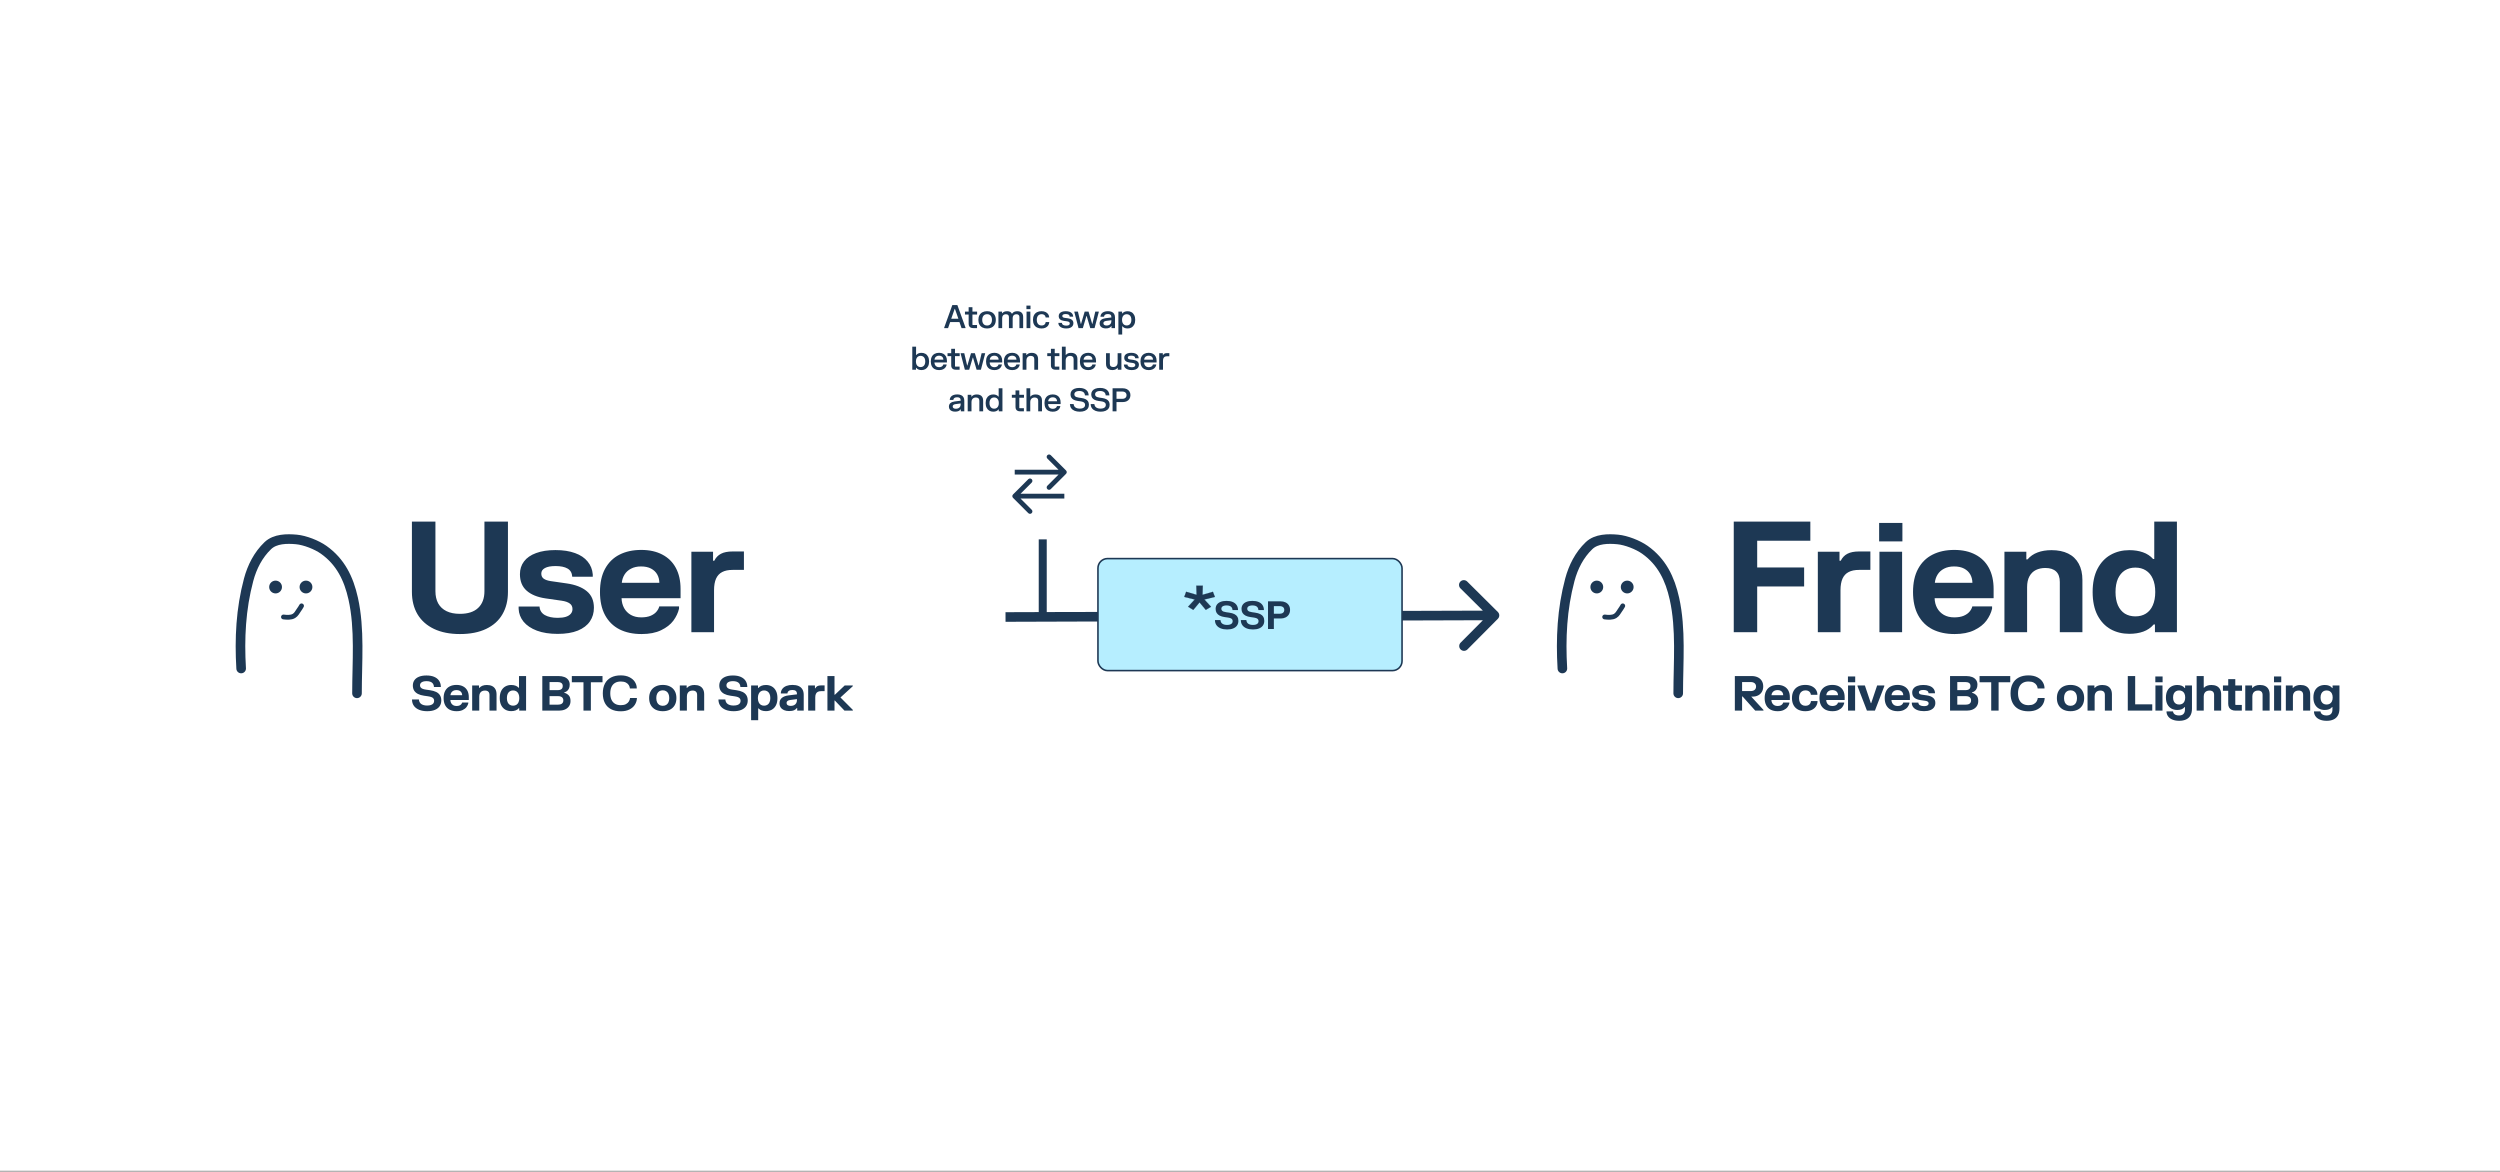 <svg width="1562" height="732" viewBox="0 0 1562 732" fill="none"
    xmlns="http://www.w3.org/2000/svg">
    <rect x="0" y="0" width="1562" height="732" fill="#808080" stroke="none"/>
    <rect width="1562" height="731.5" fill="white"/>
    <path d="M150.673 417.681C149.568 398.897 150.46 380.506 155.341 362.249C157.484 354.232 161.293 346.716 167.332 340.924C171.911 336.532 179.378 336.511 185.211 337.047C190.547 337.537 197.848 340.409 202.228 343.509C212.795 350.987 217.898 361.534 220.681 374.025C224.922 393.061 223.051 413.777 223.051 433.191" stroke="#1D3854" stroke-width="6" stroke-linecap="round"/>
    <circle cx="172.18" cy="366.773" r="4" fill="#1D3854"/>
    <circle cx="191.18" cy="366.773" r="4" fill="#1D3854"/>
    <path d="M177.104 385.484C179.169 385.739 181.771 385.956 183.636 384.847C185.13 383.958 185.761 382.502 186.757 381.111C187.234 380.444 188.031 379.271 188.401 378.539" stroke="#1D3854" stroke-width="3" stroke-linecap="round"/>
    <path d="M272.053 325.88V369.368C272.053 372.344 272.629 374.888 273.781 377C274.965 379.112 276.693 380.728 278.965 381.848C281.237 382.968 284.037 383.528 287.365 383.528C292.357 383.528 296.149 382.296 298.741 379.832C301.365 377.368 302.677 373.88 302.677 369.368V325.88H317.365V369.848C317.365 375.192 316.213 379.848 313.909 383.816C311.637 387.752 308.245 390.792 303.733 392.936C299.253 395.08 293.797 396.152 287.365 396.152C281.061 396.152 275.653 395.08 271.141 392.936C266.661 390.792 263.237 387.752 260.869 383.816C258.533 379.848 257.365 375.192 257.365 369.848V325.88H272.053ZM324.857 358.76C324.857 355.688 325.705 353.032 327.401 350.792C329.097 348.52 331.609 346.776 334.937 345.56C338.265 344.312 342.297 343.688 347.033 343.688C351.801 343.688 355.881 344.312 359.273 345.56C362.665 346.776 365.289 348.536 367.145 350.84C369.033 353.112 370.105 355.8 370.361 358.904V360.344H357.545C357.385 357.944 356.393 356.232 354.569 355.208C352.777 354.184 350.297 353.672 347.129 353.672C344.185 353.672 341.961 354.088 340.457 354.92C338.953 355.72 338.201 356.872 338.201 358.376C338.201 359.784 338.713 360.856 339.737 361.592C340.761 362.296 342.217 362.792 344.105 363.08L354.089 364.52C359.465 365.288 363.641 366.904 366.617 369.368C369.593 371.8 371.081 375.256 371.081 379.736C371.081 382.936 370.249 385.768 368.585 388.232C366.953 390.664 364.441 392.584 361.049 393.992C357.657 395.368 353.449 396.056 348.425 396.056C343.401 396.056 339.081 395.384 335.465 394.04C331.849 392.664 329.065 390.792 327.113 388.424C325.193 386.024 324.169 383.352 324.041 380.408V378.968H337.097C337.257 381.336 338.361 383.112 340.409 384.296C342.489 385.448 345.161 386.024 348.425 386.024C350.441 386.024 352.137 385.816 353.513 385.4C354.889 384.952 355.929 384.312 356.633 383.48C357.337 382.648 357.689 381.672 357.689 380.552C357.689 379.016 357.113 377.848 355.961 377.048C354.841 376.216 353.161 375.64 350.921 375.32L340.889 373.88C335.833 373.144 331.897 371.544 329.081 369.08C326.265 366.616 324.857 363.176 324.857 358.76ZM374.866 369.848C374.866 364.12 375.922 359.304 378.034 355.4C380.178 351.464 383.17 348.52 387.01 346.568C390.882 344.584 395.442 343.592 400.69 343.592C405.778 343.592 410.162 344.568 413.842 346.52C417.522 348.44 420.338 351.224 422.29 354.872C424.242 358.52 425.218 362.904 425.218 368.024V373.736H388.354C388.418 376.04 388.946 378.104 389.938 379.928C390.93 381.72 392.338 383.144 394.162 384.2C395.986 385.224 398.13 385.736 400.594 385.736C402.962 385.736 404.946 385.4 406.546 384.728C408.146 384.024 409.362 383.16 410.194 382.136C411.058 381.112 411.634 380.024 411.922 378.872H424.258V380.312C423.65 382.904 422.466 385.4 420.706 387.8C418.946 390.168 416.402 392.152 413.074 393.752C409.778 395.352 405.698 396.152 400.834 396.152C395.554 396.152 390.962 395.176 387.058 393.224C383.186 391.24 380.178 388.28 378.034 384.344C375.922 380.408 374.866 375.576 374.866 369.848ZM411.97 364.136C411.938 362.184 411.49 360.44 410.626 358.904C409.762 357.368 408.482 356.152 406.786 355.256C405.09 354.36 402.994 353.912 400.498 353.912C398.098 353.912 396.018 354.376 394.258 355.304C392.53 356.2 391.186 357.416 390.226 358.952C389.266 360.488 388.69 362.216 388.498 364.136H411.97ZM445.509 344.744V350.36H446.277C447.237 348.408 448.629 346.952 450.453 345.992C452.277 345.032 454.725 344.552 457.797 344.552H464.805V356.072H457.749C455.093 356.072 452.917 356.52 451.221 357.416C449.525 358.28 448.245 359.656 447.381 361.544C446.549 363.432 446.133 365.848 446.133 368.792V395H431.973V344.744H445.509Z" fill="#1D3854"/>
    <path d="M257.946 428.295C257.946 427.045 258.266 425.95 258.906 425.01C259.556 424.07 260.516 423.34 261.786 422.82C263.066 422.3 264.621 422.04 266.451 422.04C268.301 422.04 269.881 422.31 271.191 422.85C272.501 423.39 273.516 424.165 274.236 425.175C274.956 426.185 275.356 427.385 275.436 428.775V429.225H271.146C271.106 428.345 270.881 427.635 270.471 427.095C270.071 426.555 269.531 426.17 268.851 425.94C268.181 425.7 267.396 425.58 266.496 425.58C265.646 425.58 264.916 425.68 264.306 425.88C263.696 426.08 263.226 426.375 262.896 426.765C262.576 427.145 262.416 427.61 262.416 428.16C262.416 428.71 262.561 429.165 262.851 429.525C263.141 429.885 263.561 430.175 264.111 430.395C264.661 430.605 265.356 430.77 266.196 430.89L268.596 431.235C270.166 431.455 271.471 431.82 272.511 432.33C273.561 432.84 274.356 433.535 274.896 434.415C275.446 435.295 275.721 436.38 275.721 437.67C275.721 439.01 275.386 440.185 274.716 441.195C274.046 442.195 273.051 442.975 271.731 443.535C270.421 444.085 268.821 444.36 266.931 444.36C265.031 444.36 263.376 444.08 261.966 443.52C260.556 442.95 259.461 442.15 258.681 441.12C257.911 440.08 257.496 438.865 257.436 437.475V437.025H261.726C261.836 438.335 262.346 439.295 263.256 439.905C264.176 440.515 265.376 440.82 266.856 440.82C267.786 440.82 268.581 440.71 269.241 440.49C269.901 440.26 270.401 439.925 270.741 439.485C271.081 439.045 271.251 438.515 271.251 437.895C271.251 437.295 271.106 436.805 270.816 436.425C270.526 436.045 270.101 435.75 269.541 435.54C268.981 435.33 268.251 435.16 267.351 435.03L264.951 434.685C263.431 434.465 262.151 434.09 261.111 433.56C260.071 433.02 259.281 432.315 258.741 431.445C258.211 430.565 257.946 429.515 257.946 428.295ZM277.168 436.14C277.168 434.35 277.498 432.845 278.158 431.625C278.828 430.395 279.763 429.475 280.963 428.865C282.173 428.245 283.598 427.935 285.238 427.935C286.828 427.935 288.198 428.24 289.348 428.85C290.498 429.45 291.378 430.32 291.988 431.46C292.598 432.6 292.903 433.97 292.903 435.57V437.355H281.383C281.403 438.075 281.568 438.72 281.878 439.29C282.188 439.85 282.628 440.295 283.198 440.625C283.768 440.945 284.438 441.105 285.208 441.105C285.948 441.105 286.568 441 287.068 440.79C287.568 440.57 287.948 440.3 288.208 439.98C288.478 439.66 288.658 439.32 288.748 438.96H292.603V439.41C292.413 440.22 292.043 441 291.493 441.75C290.943 442.49 290.148 443.11 289.108 443.61C288.078 444.11 286.803 444.36 285.283 444.36C283.633 444.36 282.198 444.055 280.978 443.445C279.768 442.825 278.828 441.9 278.158 440.67C277.498 439.44 277.168 437.93 277.168 436.14ZM288.763 434.355C288.753 433.745 288.613 433.2 288.343 432.72C288.073 432.24 287.673 431.86 287.143 431.58C286.613 431.3 285.958 431.16 285.178 431.16C284.428 431.16 283.778 431.305 283.228 431.595C282.688 431.875 282.268 432.255 281.968 432.735C281.668 433.215 281.488 433.755 281.428 434.355H288.763ZM299.289 428.295V429.78H299.529C300.049 429.17 300.699 428.72 301.479 428.43C302.269 428.13 303.179 427.98 304.209 427.98C305.469 427.98 306.549 428.2 307.449 428.64C308.349 429.08 309.039 429.74 309.519 430.62C309.999 431.49 310.239 432.56 310.239 433.83V444H305.829V434.205C305.829 433.295 305.589 432.61 305.109 432.15C304.629 431.69 303.929 431.46 303.009 431.46C302.319 431.46 301.704 431.59 301.164 431.85C300.634 432.11 300.214 432.52 299.904 433.08C299.594 433.64 299.439 434.35 299.439 435.21V444H295.014V428.295H299.289ZM328.693 444H324.403V442.485H324.163C323.613 443.125 322.938 443.59 322.138 443.88C321.338 444.17 320.423 444.315 319.393 444.315C318.043 444.315 316.828 444.015 315.748 443.415C314.678 442.815 313.823 441.905 313.183 440.685C312.553 439.455 312.238 437.945 312.238 436.155C312.238 434.355 312.553 432.845 313.183 431.625C313.823 430.405 314.678 429.495 315.748 428.895C316.828 428.285 318.043 427.98 319.393 427.98C320.393 427.98 321.283 428.12 322.063 428.4C322.843 428.67 323.503 429.105 324.043 429.705H324.268V422.4H328.693V444ZM316.708 436.155C316.708 437.165 316.863 438.03 317.173 438.75C317.493 439.46 317.943 440 318.523 440.37C319.113 440.73 319.798 440.91 320.578 440.91C321.368 440.91 322.053 440.73 322.633 440.37C323.223 440 323.673 439.46 323.983 438.75C324.303 438.03 324.463 437.165 324.463 436.155C324.463 435.135 324.303 434.27 323.983 433.56C323.673 432.85 323.223 432.31 322.633 431.94C322.053 431.57 321.368 431.385 320.578 431.385C319.798 431.385 319.113 431.57 318.523 431.94C317.943 432.31 317.493 432.85 317.173 433.56C316.863 434.27 316.708 435.135 316.708 436.155ZM349.034 422.4C350.374 422.4 351.564 422.6 352.604 423C353.644 423.39 354.459 423.99 355.049 424.8C355.649 425.6 355.949 426.59 355.949 427.77C355.949 428.83 355.759 429.705 355.379 430.395C355.009 431.075 354.564 431.585 354.044 431.925C353.534 432.265 353.029 432.49 352.529 432.6V432.84C353.529 433.08 354.434 433.59 355.244 434.37C356.054 435.14 356.459 436.345 356.459 437.985C356.459 439.275 356.139 440.375 355.499 441.285C354.869 442.185 354.009 442.865 352.919 443.325C351.829 443.775 350.609 444 349.259 444H338.834V422.4H349.034ZM343.364 440.265H348.569C349.259 440.265 349.854 440.18 350.354 440.01C350.864 439.84 351.259 439.555 351.539 439.155C351.829 438.755 351.974 438.235 351.974 437.595C351.974 436.965 351.829 436.455 351.539 436.065C351.259 435.665 350.864 435.38 350.354 435.21C349.854 435.03 349.259 434.94 348.569 434.94H343.364V440.265ZM343.364 431.205H348.359C349.019 431.205 349.589 431.125 350.069 430.965C350.549 430.795 350.924 430.525 351.194 430.155C351.464 429.775 351.599 429.28 351.599 428.67C351.599 427.77 351.314 427.125 350.744 426.735C350.174 426.335 349.379 426.135 348.359 426.135H343.364V431.205ZM376.448 422.4V426.285H369.173V444H364.553V426.285H357.278V422.4H376.448ZM376.635 433.2C376.635 430.84 377.07 428.82 377.94 427.14C378.82 425.46 380.095 424.18 381.765 423.3C383.445 422.42 385.455 421.98 387.795 421.98C389.985 421.98 391.825 422.365 393.315 423.135C394.815 423.905 395.935 424.88 396.675 426.06C397.415 427.24 397.805 428.455 397.845 429.705V430.155H393.57C393.51 429.445 393.29 428.765 392.91 428.115C392.53 427.455 391.925 426.905 391.095 426.465C390.265 426.025 389.195 425.805 387.885 425.805C386.465 425.805 385.265 426.095 384.285 426.675C383.305 427.255 382.56 428.095 382.05 429.195C381.55 430.295 381.3 431.63 381.3 433.2C381.3 434.77 381.55 436.105 382.05 437.205C382.56 438.305 383.305 439.145 384.285 439.725C385.265 440.305 386.465 440.595 387.885 440.595C389.195 440.595 390.27 440.37 391.11 439.92C391.95 439.46 392.565 438.89 392.955 438.21C393.345 437.53 393.58 436.825 393.66 436.095H397.935V436.545C397.835 437.865 397.41 439.125 396.66 440.325C395.92 441.515 394.805 442.495 393.315 443.265C391.825 444.035 389.985 444.42 387.795 444.42C385.455 444.42 383.445 443.98 381.765 443.1C380.095 442.22 378.82 440.94 377.94 439.26C377.07 437.58 376.635 435.56 376.635 433.2ZM405.581 436.155C405.581 434.385 405.941 432.885 406.661 431.655C407.391 430.425 408.396 429.5 409.676 428.88C410.956 428.25 412.431 427.935 414.101 427.935C415.771 427.935 417.246 428.25 418.526 428.88C419.816 429.5 420.821 430.425 421.541 431.655C422.261 432.885 422.621 434.385 422.621 436.155C422.621 437.915 422.261 439.41 421.541 440.64C420.821 441.87 419.816 442.8 418.526 443.43C417.246 444.05 415.771 444.36 414.101 444.36C412.431 444.36 410.956 444.05 409.676 443.43C408.396 442.8 407.391 441.87 406.661 440.64C405.941 439.41 405.581 437.915 405.581 436.155ZM410.051 436.155C410.051 437.185 410.216 438.065 410.546 438.795C410.876 439.515 411.341 440.06 411.941 440.43C412.551 440.8 413.271 440.985 414.101 440.985C414.931 440.985 415.646 440.8 416.246 440.43C416.856 440.06 417.326 439.515 417.656 438.795C417.986 438.065 418.151 437.185 418.151 436.155C418.151 435.125 417.986 434.25 417.656 433.53C417.326 432.8 416.856 432.25 416.246 431.88C415.646 431.5 414.931 431.31 414.101 431.31C413.271 431.31 412.551 431.5 411.941 431.88C411.341 432.25 410.876 432.8 410.546 433.53C410.216 434.25 410.051 435.125 410.051 436.155ZM429.02 428.295V429.78H429.26C429.78 429.17 430.43 428.72 431.21 428.43C432 428.13 432.91 427.98 433.94 427.98C435.2 427.98 436.28 428.2 437.18 428.64C438.08 429.08 438.77 429.74 439.25 430.62C439.73 431.49 439.97 432.56 439.97 433.83V444H435.56V434.205C435.56 433.295 435.32 432.61 434.84 432.15C434.36 431.69 433.66 431.46 432.74 431.46C432.05 431.46 431.435 431.59 430.895 431.85C430.365 432.11 429.945 432.52 429.635 433.08C429.325 433.64 429.17 434.35 429.17 435.21V444H424.745V428.295H429.02ZM449.408 428.295C449.408 427.045 449.728 425.95 450.368 425.01C451.018 424.07 451.978 423.34 453.248 422.82C454.528 422.3 456.083 422.04 457.913 422.04C459.763 422.04 461.343 422.31 462.653 422.85C463.963 423.39 464.978 424.165 465.698 425.175C466.418 426.185 466.818 427.385 466.898 428.775V429.225H462.608C462.568 428.345 462.343 427.635 461.933 427.095C461.533 426.555 460.993 426.17 460.313 425.94C459.643 425.7 458.858 425.58 457.958 425.58C457.108 425.58 456.378 425.68 455.768 425.88C455.158 426.08 454.688 426.375 454.358 426.765C454.038 427.145 453.878 427.61 453.878 428.16C453.878 428.71 454.023 429.165 454.313 429.525C454.603 429.885 455.023 430.175 455.573 430.395C456.123 430.605 456.818 430.77 457.658 430.89L460.058 431.235C461.628 431.455 462.933 431.82 463.973 432.33C465.023 432.84 465.818 433.535 466.358 434.415C466.908 435.295 467.183 436.38 467.183 437.67C467.183 439.01 466.848 440.185 466.178 441.195C465.508 442.195 464.513 442.975 463.193 443.535C461.883 444.085 460.283 444.36 458.393 444.36C456.493 444.36 454.838 444.08 453.428 443.52C452.018 442.95 450.923 442.15 450.143 441.12C449.373 440.08 448.958 438.865 448.898 437.475V437.025H453.188C453.298 438.335 453.808 439.295 454.718 439.905C455.638 440.515 456.838 440.82 458.318 440.82C459.248 440.82 460.043 440.71 460.703 440.49C461.363 440.26 461.863 439.925 462.203 439.485C462.543 439.045 462.713 438.515 462.713 437.895C462.713 437.295 462.568 436.805 462.278 436.425C461.988 436.045 461.563 435.75 461.003 435.54C460.443 435.33 459.713 435.16 458.813 435.03L456.413 434.685C454.893 434.465 453.613 434.09 452.573 433.56C451.533 433.02 450.743 432.315 450.203 431.445C449.673 430.565 449.408 429.515 449.408 428.295ZM469.293 428.295H473.598V429.825H473.838C474.378 429.185 475.048 428.72 475.848 428.43C476.648 428.13 477.563 427.98 478.593 427.98C479.943 427.98 481.158 428.285 482.238 428.895C483.318 429.495 484.173 430.41 484.803 431.64C485.433 432.86 485.748 434.365 485.748 436.155C485.748 437.945 485.433 439.455 484.803 440.685C484.173 441.905 483.318 442.815 482.238 443.415C481.158 444.015 479.943 444.315 478.593 444.315C477.593 444.315 476.703 444.18 475.923 443.91C475.143 443.64 474.483 443.205 473.943 442.605H473.718V450H469.293V428.295ZM473.523 436.155C473.523 437.165 473.683 438.03 474.003 438.75C474.323 439.46 474.773 440 475.353 440.37C475.943 440.73 476.628 440.91 477.408 440.91C478.188 440.91 478.868 440.73 479.448 440.37C480.038 440 480.493 439.46 480.813 438.75C481.133 438.03 481.293 437.165 481.293 436.155C481.293 435.135 481.133 434.27 480.813 433.56C480.493 432.85 480.038 432.31 479.448 431.94C478.868 431.57 478.188 431.385 477.408 431.385C476.628 431.385 475.943 431.57 475.353 431.94C474.773 432.31 474.323 432.85 474.003 433.56C473.683 434.27 473.523 435.135 473.523 436.155ZM487.869 432.81C487.979 431.83 488.334 430.975 488.934 430.245C489.544 429.505 490.374 428.935 491.424 428.535C492.484 428.135 493.729 427.935 495.159 427.935C496.629 427.935 497.884 428.16 498.924 428.61C499.964 429.06 500.764 429.75 501.324 430.68C501.884 431.6 502.164 432.765 502.164 434.175V444H498.084V442.38H497.844C497.514 442.92 496.964 443.37 496.194 443.73C495.424 444.09 494.369 444.27 493.029 444.27C491.829 444.27 490.779 444.08 489.879 443.7C488.979 443.31 488.279 442.755 487.779 442.035C487.289 441.305 487.044 440.445 487.044 439.455C487.044 437.965 487.549 436.815 488.559 436.005C489.579 435.195 490.934 434.69 492.624 434.49L497.934 433.83V433.545C497.934 432.705 497.699 432.09 497.229 431.7C496.759 431.3 496.049 431.1 495.099 431.1C494.149 431.1 493.409 431.285 492.879 431.655C492.349 432.015 492.049 432.55 491.979 433.26H487.869V432.81ZM491.439 439.2C491.439 439.77 491.664 440.22 492.114 440.55C492.564 440.88 493.194 441.045 494.004 441.045C494.774 441.045 495.454 440.91 496.044 440.64C496.634 440.37 497.094 439.965 497.424 439.425C497.764 438.885 497.934 438.225 497.934 437.445V436.8L493.629 437.37C492.949 437.46 492.414 437.655 492.024 437.955C491.634 438.255 491.439 438.67 491.439 439.2ZM509.178 428.295V430.05H509.418C509.718 429.44 510.153 428.985 510.723 428.685C511.293 428.385 512.058 428.235 513.018 428.235H515.208V431.835H513.003C512.173 431.835 511.493 431.975 510.963 432.255C510.433 432.525 510.033 432.955 509.763 433.545C509.503 434.135 509.373 434.89 509.373 435.81V444H504.948V428.295H509.178ZM521.4 422.4V444H516.975V422.4H521.4ZM521.64 434.07L527.745 428.295H532.815V428.745L525.12 435.78L532.86 443.55V444H527.64L521.64 437.715H521.04V434.07H521.64Z" fill="#1D3854"/>
    <path d="M935.878 386.614C937.046 385.439 937.04 383.539 935.864 382.372L916.71 363.342C915.535 362.175 913.635 362.181 912.467 363.356C911.3 364.532 911.306 366.431 912.481 367.599L929.507 384.514L912.592 401.54C911.425 402.715 911.431 404.615 912.606 405.783C913.782 406.95 915.681 406.944 916.849 405.769L935.878 386.614ZM628.26 388.5L933.76 387.5L933.74 381.5L628.24 382.5L628.26 388.5Z" fill="#1D3854"/>
    <path d="M976.173 417.681C975.068 398.897 975.96 380.506 980.841 362.249C982.984 354.232 986.793 346.716 992.832 340.924C997.411 336.532 1004.88 336.511 1010.71 337.047C1016.05 337.537 1023.35 340.409 1027.73 343.509C1038.3 350.987 1043.4 361.534 1046.18 374.025C1050.42 393.061 1048.55 413.777 1048.55 433.191" stroke="#1D3854" stroke-width="6" stroke-linecap="round"/>
    <circle cx="997.68" cy="366.773" r="4" fill="#1D3854"/>
    <circle cx="1016.68" cy="366.773" r="4" fill="#1D3854"/>
    <path d="M1002.6 385.484C1004.67 385.739 1007.27 385.956 1009.14 384.847C1010.63 383.958 1011.26 382.502 1012.26 381.111C1012.73 380.444 1013.53 379.271 1013.9 378.539" stroke="#1D3854" stroke-width="3" stroke-linecap="round"/>
    <path d="M1131.1 325.88V337.832H1097.89V354.536H1127.22V366.44H1097.89V395H1083.25V325.88H1131.1ZM1149.32 344.744V350.36H1150.09C1151.05 348.408 1152.44 346.952 1154.26 345.992C1156.09 345.032 1158.53 344.552 1161.61 344.552H1168.61V356.072H1161.56C1158.9 356.072 1156.73 356.52 1155.03 357.416C1153.33 358.28 1152.05 359.656 1151.19 361.544C1150.36 363.432 1149.94 365.848 1149.94 368.792V395H1135.78V344.744H1149.32ZM1188.43 344.744V395H1174.27V344.744H1188.43ZM1188.04 344.744V355.304H1174.65V344.744H1188.04ZM1188.04 384.392V395H1174.65V384.392H1188.04ZM1188.62 326.744V338.264H1174.08V326.744H1188.62ZM1195.26 369.848C1195.26 364.12 1196.31 359.304 1198.43 355.4C1200.57 351.464 1203.56 348.52 1207.4 346.568C1211.27 344.584 1215.83 343.592 1221.08 343.592C1226.17 343.592 1230.55 344.568 1234.23 346.52C1237.91 348.44 1240.73 351.224 1242.68 354.872C1244.63 358.52 1245.61 362.904 1245.61 368.024V373.736H1208.75C1208.81 376.04 1209.34 378.104 1210.33 379.928C1211.32 381.72 1212.73 383.144 1214.55 384.2C1216.38 385.224 1218.52 385.736 1220.99 385.736C1223.35 385.736 1225.34 385.4 1226.94 384.728C1228.54 384.024 1229.75 383.16 1230.59 382.136C1231.45 381.112 1232.03 380.024 1232.31 378.872H1244.65V380.312C1244.04 382.904 1242.86 385.4 1241.1 387.8C1239.34 390.168 1236.79 392.152 1233.47 393.752C1230.17 395.352 1226.09 396.152 1221.23 396.152C1215.95 396.152 1211.35 395.176 1207.45 393.224C1203.58 391.24 1200.57 388.28 1198.43 384.344C1196.31 380.408 1195.26 375.576 1195.26 369.848ZM1232.36 364.136C1232.33 362.184 1231.88 360.44 1231.02 358.904C1230.15 357.368 1228.87 356.152 1227.18 355.256C1225.48 354.36 1223.39 353.912 1220.89 353.912C1218.49 353.912 1216.41 354.376 1214.65 355.304C1212.92 356.2 1211.58 357.416 1210.62 358.952C1209.66 360.488 1209.08 362.216 1208.89 364.136H1232.36ZM1266.05 344.744V349.496H1266.81C1268.48 347.544 1270.56 346.104 1273.05 345.176C1275.58 344.216 1278.49 343.736 1281.79 343.736C1285.82 343.736 1289.28 344.44 1292.16 345.848C1295.04 347.256 1297.25 349.368 1298.78 352.184C1300.32 354.968 1301.09 358.392 1301.09 362.456V395H1286.97V363.656C1286.97 360.744 1286.21 358.552 1284.67 357.08C1283.13 355.608 1280.89 354.872 1277.95 354.872C1275.74 354.872 1273.77 355.288 1272.05 356.12C1270.35 356.952 1269.01 358.264 1268.01 360.056C1267.02 361.848 1266.53 364.12 1266.53 366.872V395H1252.37V344.744H1266.05ZM1360.14 395H1346.41V390.152H1345.64C1343.88 392.2 1341.72 393.688 1339.16 394.616C1336.6 395.544 1333.67 396.008 1330.38 396.008C1326.06 396.008 1322.17 395.048 1318.71 393.128C1315.29 391.208 1312.55 388.296 1310.5 384.392C1308.49 380.456 1307.48 375.624 1307.48 369.896C1307.48 364.136 1308.49 359.304 1310.5 355.4C1312.55 351.496 1315.29 348.584 1318.71 346.664C1322.17 344.712 1326.06 343.736 1330.38 343.736C1333.58 343.736 1336.42 344.184 1338.92 345.08C1341.42 345.944 1343.53 347.336 1345.26 349.256H1345.98V325.88H1360.14V395ZM1321.78 369.896C1321.78 373.128 1322.28 375.896 1323.27 378.2C1324.3 380.472 1325.74 382.2 1327.59 383.384C1329.48 384.536 1331.67 385.112 1334.17 385.112C1336.7 385.112 1338.89 384.536 1340.74 383.384C1342.63 382.2 1344.07 380.472 1345.06 378.2C1346.09 375.896 1346.6 373.128 1346.6 369.896C1346.6 366.632 1346.09 363.864 1345.06 361.592C1344.07 359.32 1342.63 357.592 1340.74 356.408C1338.89 355.224 1336.7 354.632 1334.17 354.632C1331.67 354.632 1329.48 355.224 1327.59 356.408C1325.74 357.592 1324.3 359.32 1323.27 361.592C1322.28 363.864 1321.78 366.632 1321.78 369.896Z" fill="#1D3854"/>
    <path d="M1094.5 422.4C1095.86 422.4 1097.08 422.645 1098.16 423.135C1099.24 423.625 1100.09 424.355 1100.71 425.325C1101.34 426.295 1101.66 427.465 1101.66 428.835C1101.66 430.195 1101.37 431.355 1100.79 432.315C1100.21 433.275 1099.42 434.005 1098.42 434.505C1097.43 434.995 1096.32 435.24 1095.09 435.24H1091.19L1089.9 435.15H1088.46V444H1083.93V422.4H1094.5ZM1088.46 431.79H1093.78C1094.46 431.79 1095.06 431.685 1095.57 431.475C1096.09 431.255 1096.49 430.935 1096.77 430.515C1097.05 430.085 1097.19 429.565 1097.19 428.955C1097.19 428.345 1097.05 427.83 1096.77 427.41C1096.49 426.98 1096.09 426.66 1095.57 426.45C1095.06 426.24 1094.46 426.135 1093.78 426.135H1088.46V431.79ZM1092.57 433.5L1101.81 443.55V444H1096.68L1088.76 435.15L1092.57 433.5ZM1102.55 436.14C1102.55 434.35 1102.88 432.845 1103.54 431.625C1104.21 430.395 1105.15 429.475 1106.35 428.865C1107.56 428.245 1108.98 427.935 1110.62 427.935C1112.21 427.935 1113.58 428.24 1114.73 428.85C1115.88 429.45 1116.76 430.32 1117.37 431.46C1117.98 432.6 1118.29 433.97 1118.29 435.57V437.355H1106.77C1106.79 438.075 1106.95 438.72 1107.26 439.29C1107.57 439.85 1108.01 440.295 1108.58 440.625C1109.15 440.945 1109.82 441.105 1110.59 441.105C1111.33 441.105 1111.95 441 1112.45 440.79C1112.95 440.57 1113.33 440.3 1113.59 439.98C1113.86 439.66 1114.04 439.32 1114.13 438.96H1117.99V439.41C1117.8 440.22 1117.43 441 1116.88 441.75C1116.33 442.49 1115.53 443.11 1114.49 443.61C1113.46 444.11 1112.19 444.36 1110.67 444.36C1109.02 444.36 1107.58 444.055 1106.36 443.445C1105.15 442.825 1104.21 441.9 1103.54 440.67C1102.88 439.44 1102.55 437.93 1102.55 436.14ZM1114.15 434.355C1114.14 433.745 1114 433.2 1113.73 432.72C1113.46 432.24 1113.06 431.86 1112.53 431.58C1112 431.3 1111.34 431.16 1110.56 431.16C1109.81 431.16 1109.16 431.305 1108.61 431.595C1108.07 431.875 1107.65 432.255 1107.35 432.735C1107.05 433.215 1106.87 433.755 1106.81 434.355H1114.15ZM1119.62 436.155C1119.62 434.375 1119.97 432.87 1120.67 431.64C1121.37 430.41 1122.34 429.485 1123.59 428.865C1124.84 428.245 1126.29 427.935 1127.94 427.935C1129.48 427.935 1130.81 428.2 1131.93 428.73C1133.05 429.25 1133.91 429.95 1134.51 430.83C1135.11 431.7 1135.44 432.645 1135.5 433.665V434.115H1131.44C1131.39 433.635 1131.24 433.185 1131 432.765C1130.76 432.345 1130.4 432.005 1129.91 431.745C1129.43 431.475 1128.81 431.34 1128.06 431.34C1127.24 431.34 1126.53 431.53 1125.92 431.91C1125.32 432.28 1124.85 432.825 1124.52 433.545C1124.2 434.265 1124.04 435.135 1124.04 436.155C1124.04 437.165 1124.2 438.035 1124.52 438.765C1124.85 439.485 1125.32 440.035 1125.92 440.415C1126.53 440.785 1127.24 440.97 1128.06 440.97C1128.82 440.97 1129.45 440.83 1129.94 440.55C1130.44 440.27 1130.81 439.915 1131.05 439.485C1131.29 439.045 1131.43 438.565 1131.48 438.045H1135.58V438.495C1135.5 439.565 1135.15 440.545 1134.54 441.435C1133.94 442.325 1133.08 443.035 1131.95 443.565C1130.83 444.095 1129.49 444.36 1127.94 444.36C1126.29 444.36 1124.84 444.055 1123.59 443.445C1122.34 442.825 1121.37 441.9 1120.67 440.67C1119.97 439.44 1119.62 437.935 1119.62 436.155ZM1136.8 436.14C1136.8 434.35 1137.13 432.845 1137.79 431.625C1138.46 430.395 1139.4 429.475 1140.6 428.865C1141.81 428.245 1143.23 427.935 1144.87 427.935C1146.46 427.935 1147.83 428.24 1148.98 428.85C1150.13 429.45 1151.01 430.32 1151.62 431.46C1152.23 432.6 1152.54 433.97 1152.54 435.57V437.355H1141.02C1141.04 438.075 1141.2 438.72 1141.51 439.29C1141.82 439.85 1142.26 440.295 1142.83 440.625C1143.4 440.945 1144.07 441.105 1144.84 441.105C1145.58 441.105 1146.2 441 1146.7 440.79C1147.2 440.57 1147.58 440.3 1147.84 439.98C1148.11 439.66 1148.29 439.32 1148.38 438.96H1152.24V439.41C1152.05 440.22 1151.68 441 1151.13 441.75C1150.58 442.49 1149.78 443.11 1148.74 443.61C1147.71 444.11 1146.44 444.36 1144.92 444.36C1143.27 444.36 1141.83 444.055 1140.61 443.445C1139.4 442.825 1138.46 441.9 1137.79 440.67C1137.13 439.44 1136.8 437.93 1136.8 436.14ZM1148.4 434.355C1148.39 433.745 1148.25 433.2 1147.98 432.72C1147.71 432.24 1147.31 431.86 1146.78 431.58C1146.25 431.3 1145.59 431.16 1144.81 431.16C1144.06 431.16 1143.41 431.305 1142.86 431.595C1142.32 431.875 1141.9 432.255 1141.6 432.735C1141.3 433.215 1141.12 433.755 1141.06 434.355H1148.4ZM1159.07 428.295V444H1154.65V428.295H1159.07ZM1158.95 428.295V431.595H1154.77V428.295H1158.95ZM1158.95 440.685V444H1154.77V440.685H1158.95ZM1159.13 422.67V426.27H1154.59V422.67H1159.13ZM1165.18 428.295L1168.89 439.32H1169.13L1172.83 428.295H1177.32V428.745L1171.45 444H1166.46L1160.58 428.745V428.295H1165.18ZM1177.57 436.14C1177.57 434.35 1177.9 432.845 1178.56 431.625C1179.23 430.395 1180.16 429.475 1181.36 428.865C1182.57 428.245 1184 427.935 1185.64 427.935C1187.23 427.935 1188.6 428.24 1189.75 428.85C1190.9 429.45 1191.78 430.32 1192.39 431.46C1193 432.6 1193.3 433.97 1193.3 435.57V437.355H1181.78C1181.8 438.075 1181.97 438.72 1182.28 439.29C1182.59 439.85 1183.03 440.295 1183.6 440.625C1184.17 440.945 1184.84 441.105 1185.61 441.105C1186.35 441.105 1186.97 441 1187.47 440.79C1187.97 440.57 1188.35 440.3 1188.61 439.98C1188.88 439.66 1189.06 439.32 1189.15 438.96H1193V439.41C1192.81 440.22 1192.44 441 1191.89 441.75C1191.34 442.49 1190.55 443.11 1189.51 443.61C1188.48 444.11 1187.2 444.36 1185.68 444.36C1184.03 444.36 1182.6 444.055 1181.38 443.445C1180.17 442.825 1179.23 441.9 1178.56 440.67C1177.9 439.44 1177.57 437.93 1177.57 436.14ZM1189.16 434.355C1189.15 433.745 1189.01 433.2 1188.74 432.72C1188.47 432.24 1188.07 431.86 1187.54 431.58C1187.01 431.3 1186.36 431.16 1185.58 431.16C1184.83 431.16 1184.18 431.305 1183.63 431.595C1183.09 431.875 1182.67 432.255 1182.37 432.735C1182.07 433.215 1181.89 433.755 1181.83 434.355H1189.16ZM1194.75 432.675C1194.75 431.715 1195.02 430.885 1195.55 430.185C1196.08 429.475 1196.86 428.93 1197.9 428.55C1198.94 428.16 1200.2 427.965 1201.68 427.965C1203.17 427.965 1204.45 428.16 1205.51 428.55C1206.57 428.93 1207.39 429.48 1207.97 430.2C1208.56 430.91 1208.89 431.75 1208.97 432.72V433.17H1204.97C1204.92 432.42 1204.61 431.885 1204.04 431.565C1203.48 431.245 1202.7 431.085 1201.71 431.085C1200.79 431.085 1200.1 431.215 1199.63 431.475C1199.16 431.725 1198.92 432.085 1198.92 432.555C1198.92 432.995 1199.08 433.33 1199.4 433.56C1199.72 433.78 1200.18 433.935 1200.77 434.025L1203.89 434.475C1205.57 434.715 1206.87 435.22 1207.8 435.99C1208.73 436.75 1209.2 437.83 1209.2 439.23C1209.2 440.23 1208.94 441.115 1208.42 441.885C1207.91 442.645 1207.12 443.245 1206.06 443.685C1205 444.115 1203.69 444.33 1202.12 444.33C1200.55 444.33 1199.2 444.12 1198.07 443.7C1196.94 443.27 1196.07 442.685 1195.46 441.945C1194.86 441.195 1194.54 440.36 1194.5 439.44V438.99H1198.58C1198.63 439.73 1198.97 440.285 1199.61 440.655C1200.26 441.015 1201.1 441.195 1202.12 441.195C1202.75 441.195 1203.28 441.13 1203.71 441C1204.14 440.86 1204.46 440.66 1204.68 440.4C1204.9 440.14 1205.01 439.835 1205.01 439.485C1205.01 439.005 1204.83 438.64 1204.47 438.39C1204.12 438.13 1203.6 437.95 1202.9 437.85L1199.76 437.4C1198.18 437.17 1196.95 436.67 1196.07 435.9C1195.19 435.13 1194.75 434.055 1194.75 432.675ZM1228.59 422.4C1229.93 422.4 1231.12 422.6 1232.16 423C1233.2 423.39 1234.01 423.99 1234.6 424.8C1235.2 425.6 1235.5 426.59 1235.5 427.77C1235.5 428.83 1235.31 429.705 1234.93 430.395C1234.56 431.075 1234.12 431.585 1233.6 431.925C1233.09 432.265 1232.58 432.49 1232.08 432.6V432.84C1233.08 433.08 1233.99 433.59 1234.8 434.37C1235.61 435.14 1236.01 436.345 1236.01 437.985C1236.01 439.275 1235.69 440.375 1235.05 441.285C1234.42 442.185 1233.56 442.865 1232.47 443.325C1231.38 443.775 1230.16 444 1228.81 444H1218.39V422.4H1228.59ZM1222.92 440.265H1228.12C1228.81 440.265 1229.41 440.18 1229.91 440.01C1230.42 439.84 1230.81 439.555 1231.09 439.155C1231.38 438.755 1231.53 438.235 1231.53 437.595C1231.53 436.965 1231.38 436.455 1231.09 436.065C1230.81 435.665 1230.42 435.38 1229.91 435.21C1229.41 435.03 1228.81 434.94 1228.12 434.94H1222.92V440.265ZM1222.92 431.205H1227.91C1228.57 431.205 1229.14 431.125 1229.62 430.965C1230.1 430.795 1230.48 430.525 1230.75 430.155C1231.02 429.775 1231.15 429.28 1231.15 428.67C1231.15 427.77 1230.87 427.125 1230.3 426.735C1229.73 426.335 1228.93 426.135 1227.91 426.135H1222.92V431.205ZM1256 422.4V426.285H1248.73V444H1244.11V426.285H1236.83V422.4H1256ZM1256.19 433.2C1256.19 430.84 1256.63 428.82 1257.5 427.14C1258.38 425.46 1259.65 424.18 1261.32 423.3C1263 422.42 1265.01 421.98 1267.35 421.98C1269.54 421.98 1271.38 422.365 1272.87 423.135C1274.37 423.905 1275.49 424.88 1276.23 426.06C1276.97 427.24 1277.36 428.455 1277.4 429.705V430.155H1273.13C1273.07 429.445 1272.85 428.765 1272.47 428.115C1272.09 427.455 1271.48 426.905 1270.65 426.465C1269.82 426.025 1268.75 425.805 1267.44 425.805C1266.02 425.805 1264.82 426.095 1263.84 426.675C1262.86 427.255 1262.12 428.095 1261.61 429.195C1261.11 430.295 1260.86 431.63 1260.86 433.2C1260.86 434.77 1261.11 436.105 1261.61 437.205C1262.12 438.305 1262.86 439.145 1263.84 439.725C1264.82 440.305 1266.02 440.595 1267.44 440.595C1268.75 440.595 1269.83 440.37 1270.67 439.92C1271.51 439.46 1272.12 438.89 1272.51 438.21C1272.9 437.53 1273.14 436.825 1273.22 436.095H1277.49V436.545C1277.39 437.865 1276.97 439.125 1276.22 440.325C1275.48 441.515 1274.36 442.495 1272.87 443.265C1271.38 444.035 1269.54 444.42 1267.35 444.42C1265.01 444.42 1263 443.98 1261.32 443.1C1259.65 442.22 1258.38 440.94 1257.5 439.26C1256.63 437.58 1256.19 435.56 1256.19 433.2ZM1285.14 436.155C1285.14 434.385 1285.5 432.885 1286.22 431.655C1286.95 430.425 1287.95 429.5 1289.23 428.88C1290.51 428.25 1291.99 427.935 1293.66 427.935C1295.33 427.935 1296.8 428.25 1298.08 428.88C1299.37 429.5 1300.38 430.425 1301.1 431.655C1301.82 432.885 1302.18 434.385 1302.18 436.155C1302.18 437.915 1301.82 439.41 1301.1 440.64C1300.38 441.87 1299.37 442.8 1298.08 443.43C1296.8 444.05 1295.33 444.36 1293.66 444.36C1291.99 444.36 1290.51 444.05 1289.23 443.43C1287.95 442.8 1286.95 441.87 1286.22 440.64C1285.5 439.41 1285.14 437.915 1285.14 436.155ZM1289.61 436.155C1289.61 437.185 1289.77 438.065 1290.1 438.795C1290.43 439.515 1290.9 440.06 1291.5 440.43C1292.11 440.8 1292.83 440.985 1293.66 440.985C1294.49 440.985 1295.2 440.8 1295.8 440.43C1296.41 440.06 1296.88 439.515 1297.21 438.795C1297.54 438.065 1297.71 437.185 1297.71 436.155C1297.71 435.125 1297.54 434.25 1297.21 433.53C1296.88 432.8 1296.41 432.25 1295.8 431.88C1295.2 431.5 1294.49 431.31 1293.66 431.31C1292.83 431.31 1292.11 431.5 1291.5 431.88C1290.9 432.25 1290.43 432.8 1290.1 433.53C1289.77 434.25 1289.61 435.125 1289.61 436.155ZM1308.58 428.295V429.78H1308.82C1309.34 429.17 1309.99 428.72 1310.77 428.43C1311.56 428.13 1312.47 427.98 1313.5 427.98C1314.76 427.98 1315.84 428.2 1316.74 428.64C1317.64 429.08 1318.33 429.74 1318.81 430.62C1319.29 431.49 1319.53 432.56 1319.53 433.83V444H1315.12V434.205C1315.12 433.295 1314.88 432.61 1314.4 432.15C1313.92 431.69 1313.22 431.46 1312.3 431.46C1311.61 431.46 1310.99 431.59 1310.45 431.85C1309.92 432.11 1309.5 432.52 1309.19 433.08C1308.88 433.64 1308.73 434.35 1308.73 435.21V444H1304.3V428.295H1308.58ZM1334.06 422.4V440.055H1344.73V444H1329.44V422.4H1334.06ZM1351.13 428.295V444H1346.71V428.295H1351.13ZM1351.01 428.295V431.595H1346.83V428.295H1351.01ZM1351.01 440.685V444H1346.83V440.685H1351.01ZM1351.19 422.67V426.27H1346.65V422.67H1351.19ZM1369.54 442.77C1369.54 444.44 1369.23 445.84 1368.6 446.97C1367.98 448.1 1367.07 448.945 1365.88 449.505C1364.69 450.075 1363.26 450.36 1361.58 450.36C1359.97 450.36 1358.58 450.12 1357.41 449.64C1356.25 449.17 1355.35 448.525 1354.72 447.705C1354.09 446.895 1353.73 445.975 1353.64 444.945V444.495H1357.69C1357.74 444.955 1357.9 445.375 1358.17 445.755C1358.45 446.135 1358.86 446.44 1359.4 446.67C1359.94 446.91 1360.62 447.03 1361.43 447.03C1362.69 447.03 1363.62 446.71 1364.23 446.07C1364.85 445.43 1365.16 444.505 1365.16 443.295V441.795H1364.92C1364.4 442.435 1363.76 442.895 1363 443.175C1362.24 443.455 1361.36 443.595 1360.36 443.595C1359.03 443.595 1357.83 443.31 1356.75 442.74C1355.68 442.16 1354.83 441.285 1354.2 440.115C1353.58 438.945 1353.27 437.505 1353.27 435.795C1353.27 434.075 1353.58 432.635 1354.2 431.475C1354.83 430.305 1355.68 429.43 1356.75 428.85C1357.83 428.27 1359.03 427.98 1360.36 427.98C1361.39 427.98 1362.29 428.13 1363.06 428.43C1363.84 428.72 1364.49 429.205 1365.01 429.885H1365.25V428.295H1369.54V442.77ZM1357.74 435.795C1357.74 436.735 1357.89 437.535 1358.2 438.195C1358.51 438.855 1358.95 439.355 1359.52 439.695C1360.09 440.025 1360.76 440.19 1361.52 440.19C1362.29 440.19 1362.96 440.025 1363.53 439.695C1364.1 439.355 1364.54 438.855 1364.85 438.195C1365.16 437.535 1365.31 436.735 1365.31 435.795C1365.31 434.855 1365.16 434.055 1364.85 433.395C1364.54 432.735 1364.1 432.235 1363.53 431.895C1362.96 431.555 1362.29 431.385 1361.52 431.385C1360.76 431.385 1360.09 431.555 1359.52 431.895C1358.95 432.235 1358.51 432.735 1358.2 433.395C1357.89 434.055 1357.74 434.855 1357.74 435.795ZM1376.89 422.4V429.66H1377.13C1377.64 429.09 1378.27 428.67 1379.03 428.4C1379.8 428.12 1380.69 427.98 1381.7 427.98C1382.96 427.98 1384.05 428.2 1384.96 428.64C1385.87 429.08 1386.56 429.74 1387.04 430.62C1387.53 431.49 1387.78 432.56 1387.78 433.83V444H1383.37V434.205C1383.37 433.295 1383.12 432.61 1382.63 432.15C1382.14 431.69 1381.43 431.46 1380.5 431.46C1379.81 431.46 1379.19 431.59 1378.64 431.85C1378.1 432.11 1377.67 432.52 1377.35 433.08C1377.04 433.64 1376.89 434.35 1376.89 435.21V444H1372.46V422.4H1376.89ZM1392.19 428.295V424.305H1396.61V428.295H1400.81V431.625H1396.61V440.19L1396.85 440.43H1400.69V444H1396.79C1395.84 444 1395.02 443.835 1394.33 443.505C1393.64 443.175 1393.11 442.69 1392.74 442.05C1392.37 441.41 1392.19 440.63 1392.19 439.71V431.625H1388.89V428.295H1392.19ZM1407.12 428.295V429.78H1407.36C1407.88 429.17 1408.53 428.72 1409.31 428.43C1410.1 428.13 1411.01 427.98 1412.04 427.98C1413.3 427.98 1414.38 428.2 1415.28 428.64C1416.18 429.08 1416.87 429.74 1417.35 430.62C1417.83 431.49 1418.07 432.56 1418.07 433.83V444H1413.66V434.205C1413.66 433.295 1413.42 432.61 1412.94 432.15C1412.46 431.69 1411.76 431.46 1410.84 431.46C1410.15 431.46 1409.53 431.59 1408.99 431.85C1408.46 432.11 1408.04 432.52 1407.73 433.08C1407.42 433.64 1407.27 434.35 1407.27 435.21V444H1402.84V428.295H1407.12ZM1425.27 428.295V444H1420.85V428.295H1425.27ZM1425.15 428.295V431.595H1420.97V428.295H1425.15ZM1425.15 440.685V444H1420.97V440.685H1425.15ZM1425.33 422.67V426.27H1420.79V422.67H1425.33ZM1432.46 428.295V429.78H1432.7C1433.22 429.17 1433.87 428.72 1434.65 428.43C1435.44 428.13 1436.35 427.98 1437.38 427.98C1438.64 427.98 1439.72 428.2 1440.62 428.64C1441.52 429.08 1442.21 429.74 1442.69 430.62C1443.17 431.49 1443.41 432.56 1443.41 433.83V444H1439V434.205C1439 433.295 1438.76 432.61 1438.28 432.15C1437.8 431.69 1437.1 431.46 1436.18 431.46C1435.49 431.46 1434.88 431.59 1434.34 431.85C1433.81 432.11 1433.39 432.52 1433.08 433.08C1432.77 433.64 1432.61 434.35 1432.61 435.21V444H1428.19V428.295H1432.46ZM1461.69 442.77C1461.69 444.44 1461.37 445.84 1460.74 446.97C1460.12 448.1 1459.22 448.945 1458.03 449.505C1456.84 450.075 1455.4 450.36 1453.72 450.36C1452.11 450.36 1450.72 450.12 1449.55 449.64C1448.39 449.17 1447.5 448.525 1446.87 447.705C1446.24 446.895 1445.88 445.975 1445.79 444.945V444.495H1449.84C1449.89 444.955 1450.05 445.375 1450.32 445.755C1450.6 446.135 1451.01 446.44 1451.55 446.67C1452.09 446.91 1452.76 447.03 1453.57 447.03C1454.83 447.03 1455.77 446.71 1456.38 446.07C1457 445.43 1457.31 444.505 1457.31 443.295V441.795H1457.07C1456.55 442.435 1455.91 442.895 1455.15 443.175C1454.39 443.455 1453.51 443.595 1452.51 443.595C1451.18 443.595 1449.97 443.31 1448.89 442.74C1447.82 442.16 1446.97 441.285 1446.34 440.115C1445.72 438.945 1445.41 437.505 1445.41 435.795C1445.41 434.075 1445.72 432.635 1446.34 431.475C1446.97 430.305 1447.82 429.43 1448.89 428.85C1449.97 428.27 1451.18 427.98 1452.51 427.98C1453.54 427.98 1454.44 428.13 1455.21 428.43C1455.99 428.72 1456.64 429.205 1457.16 429.885H1457.4V428.295H1461.69V442.77ZM1449.88 435.795C1449.88 436.735 1450.04 437.535 1450.35 438.195C1450.66 438.855 1451.1 439.355 1451.67 439.695C1452.24 440.025 1452.9 440.19 1453.66 440.19C1454.43 440.19 1455.1 440.025 1455.67 439.695C1456.24 439.355 1456.68 438.855 1456.99 438.195C1457.3 437.535 1457.46 436.735 1457.46 435.795C1457.46 434.855 1457.3 434.055 1456.99 433.395C1456.68 432.735 1456.24 432.235 1455.67 431.895C1455.1 431.555 1454.43 431.385 1453.66 431.385C1452.9 431.385 1452.24 431.555 1451.67 431.895C1451.1 432.235 1450.66 432.735 1450.35 433.395C1450.04 434.055 1449.88 434.855 1449.88 435.795Z" fill="#1D3854"/>
    <path d="M598.163 190.6L603.253 204.7V205H600.773L599.463 201.24H593.663L592.353 205H589.933V204.7L595.013 190.6H598.163ZM598.803 199.16L596.643 192.97H596.483L594.323 199.16H598.803ZM605.21 194.67V191.94H607.58V194.67H610.5V196.5H607.58V202.88L607.74 203.04H610.45V205H608.06C607.467 205 606.957 204.9 606.53 204.7C606.103 204.493 605.777 204.19 605.55 203.79C605.323 203.39 605.21 202.9 605.21 202.32V196.5H602.91V194.67H605.21ZM611.288 199.84C611.288 198.687 611.515 197.707 611.968 196.9C612.428 196.087 613.068 195.473 613.888 195.06C614.708 194.64 615.658 194.43 616.738 194.43C617.812 194.43 618.758 194.64 619.578 195.06C620.398 195.473 621.035 196.087 621.488 196.9C621.948 197.707 622.178 198.687 622.178 199.84C622.178 200.987 621.948 201.967 621.488 202.78C621.035 203.593 620.398 204.207 619.578 204.62C618.758 205.033 617.812 205.24 616.738 205.24C615.658 205.24 614.708 205.033 613.888 204.62C613.068 204.207 612.428 203.593 611.968 202.78C611.515 201.967 611.288 200.987 611.288 199.84ZM613.688 199.84C613.688 200.593 613.812 201.237 614.058 201.77C614.312 202.297 614.665 202.7 615.118 202.98C615.578 203.253 616.118 203.39 616.738 203.39C617.352 203.39 617.885 203.253 618.338 202.98C618.792 202.7 619.145 202.297 619.398 201.77C619.652 201.237 619.778 200.593 619.778 199.84C619.778 199.08 619.652 198.437 619.398 197.91C619.152 197.377 618.798 196.973 618.338 196.7C617.885 196.427 617.352 196.29 616.738 196.29C616.118 196.29 615.578 196.427 615.118 196.7C614.665 196.973 614.312 197.377 614.058 197.91C613.812 198.437 613.688 199.08 613.688 199.84ZM626.062 194.67V195.72H626.222C626.482 195.353 626.848 195.05 627.322 194.81C627.802 194.57 628.445 194.45 629.252 194.45C629.812 194.45 630.288 194.523 630.682 194.67C631.082 194.817 631.398 195.003 631.632 195.23C631.872 195.457 632.055 195.713 632.182 196H632.342C632.542 195.693 632.778 195.43 633.052 195.21C633.325 194.983 633.682 194.8 634.122 194.66C634.562 194.52 635.098 194.45 635.732 194.45C636.458 194.45 637.085 194.587 637.612 194.86C638.145 195.127 638.552 195.52 638.832 196.04C639.118 196.56 639.262 197.183 639.262 197.91V205H636.932V198.13C636.932 197.543 636.775 197.1 636.462 196.8C636.148 196.493 635.685 196.34 635.072 196.34C634.605 196.34 634.195 196.43 633.842 196.61C633.488 196.783 633.212 197.057 633.012 197.43C632.812 197.803 632.712 198.277 632.712 198.85V205H630.382V198.13C630.382 197.543 630.225 197.1 629.912 196.8C629.598 196.493 629.132 196.34 628.512 196.34C628.045 196.34 627.635 196.43 627.282 196.61C626.928 196.783 626.652 197.057 626.452 197.43C626.252 197.803 626.152 198.277 626.152 198.85V205H623.822V194.67H626.062ZM643.76 194.67V205H641.39V194.67H643.76ZM643.69 194.67V196.48H641.46V194.67H643.69ZM643.69 203.17V205H641.46V203.17H643.69ZM643.86 190.95V193.13H641.31V190.95H643.86ZM645.401 199.84C645.401 198.68 645.621 197.693 646.061 196.88C646.508 196.067 647.131 195.457 647.931 195.05C648.731 194.637 649.661 194.43 650.721 194.43C651.708 194.43 652.554 194.603 653.261 194.95C653.968 195.29 654.508 195.737 654.881 196.29C655.254 196.843 655.464 197.437 655.511 198.07V198.37H653.321C653.288 198.017 653.178 197.683 652.991 197.37C652.811 197.05 652.538 196.793 652.171 196.6C651.804 196.4 651.341 196.3 650.781 196.3C650.168 196.3 649.634 196.437 649.181 196.71C648.734 196.983 648.388 197.387 648.141 197.92C647.901 198.447 647.781 199.087 647.781 199.84C647.781 200.587 647.901 201.227 648.141 201.76C648.388 202.287 648.734 202.687 649.181 202.96C649.634 203.233 650.168 203.37 650.781 203.37C651.348 203.37 651.814 203.27 652.181 203.07C652.554 202.863 652.831 202.6 653.011 202.28C653.191 201.96 653.301 201.61 653.341 201.23H655.551V201.53C655.491 202.183 655.274 202.793 654.901 203.36C654.528 203.92 653.988 204.373 653.281 204.72C652.574 205.067 651.721 205.24 650.721 205.24C649.654 205.24 648.721 205.033 647.921 204.62C647.128 204.207 646.508 203.597 646.061 202.79C645.621 201.983 645.401 201 645.401 199.84ZM661.488 197.46C661.488 196.84 661.658 196.303 661.998 195.85C662.345 195.397 662.845 195.05 663.498 194.81C664.158 194.563 664.952 194.44 665.878 194.44C666.812 194.44 667.612 194.563 668.278 194.81C668.952 195.057 669.475 195.413 669.848 195.88C670.222 196.34 670.438 196.897 670.498 197.55V197.85H668.348C668.315 197.263 668.085 196.847 667.658 196.6C667.232 196.347 666.642 196.22 665.888 196.22C665.182 196.22 664.645 196.32 664.278 196.52C663.912 196.72 663.728 197.017 663.728 197.41C663.728 197.777 663.858 198.05 664.118 198.23C664.385 198.41 664.762 198.533 665.248 198.6L667.188 198.86C668.275 199.007 669.125 199.333 669.738 199.84C670.352 200.34 670.658 201.043 670.658 201.95C670.658 202.603 670.488 203.177 670.148 203.67C669.815 204.157 669.312 204.54 668.638 204.82C667.965 205.093 667.142 205.23 666.168 205.23C665.188 205.23 664.335 205.093 663.608 204.82C662.888 204.547 662.328 204.17 661.928 203.69C661.535 203.203 661.318 202.653 661.278 202.04V201.74H663.478C663.518 202.313 663.782 202.743 664.268 203.03C664.755 203.31 665.388 203.45 666.168 203.45C666.655 203.45 667.065 203.397 667.398 203.29C667.732 203.183 667.982 203.027 668.148 202.82C668.315 202.613 668.398 202.367 668.398 202.08C668.398 201.68 668.252 201.38 667.958 201.18C667.672 200.973 667.238 200.83 666.658 200.75L664.718 200.49C663.698 200.35 662.905 200.037 662.338 199.55C661.772 199.057 661.488 198.36 661.488 197.46ZM673.483 194.67L675.273 202.35H675.443L677.703 194.67H680.113L682.383 202.35H682.543L684.333 194.67H686.513V194.97L683.883 205H681.193L678.953 197.43H678.793L676.563 205H673.863L671.243 194.97V194.67H673.483ZM687.573 197.59C687.646 196.943 687.876 196.383 688.263 195.91C688.65 195.437 689.18 195.073 689.853 194.82C690.526 194.56 691.32 194.43 692.233 194.43C693.166 194.43 693.96 194.573 694.613 194.86C695.273 195.14 695.776 195.573 696.123 196.16C696.476 196.747 696.653 197.483 696.653 198.37V205H694.463V203.76H694.303C694.076 204.173 693.69 204.517 693.143 204.79C692.596 205.063 691.853 205.2 690.913 205.2C690.146 205.2 689.47 205.077 688.883 204.83C688.303 204.583 687.85 204.227 687.523 203.76C687.203 203.287 687.043 202.727 687.043 202.08C687.043 201.1 687.373 200.347 688.033 199.82C688.693 199.293 689.583 198.96 690.703 198.82L694.383 198.36V198.11C694.383 197.443 694.203 196.96 693.843 196.66C693.483 196.36 692.933 196.21 692.193 196.21C691.46 196.21 690.886 196.35 690.473 196.63C690.066 196.91 689.836 197.33 689.783 197.89H687.573V197.59ZM689.403 201.95C689.403 202.397 689.576 202.75 689.923 203.01C690.276 203.263 690.76 203.39 691.373 203.39C691.953 203.39 692.47 203.287 692.923 203.08C693.376 202.873 693.733 202.56 693.993 202.14C694.253 201.72 694.383 201.203 694.383 200.59V200.07L691.213 200.49C690.633 200.57 690.186 200.727 689.873 200.96C689.56 201.193 689.403 201.523 689.403 201.95ZM698.776 194.67H701.086V195.87H701.246C701.606 195.377 702.066 195.017 702.626 194.79C703.186 194.563 703.826 194.45 704.546 194.45C705.446 194.45 706.252 194.653 706.966 195.06C707.679 195.46 708.242 196.067 708.656 196.88C709.069 197.687 709.276 198.673 709.276 199.84C709.276 201.007 709.069 201.993 708.656 202.8C708.242 203.607 707.679 204.213 706.966 204.62C706.252 205.02 705.446 205.22 704.546 205.22C703.846 205.22 703.219 205.113 702.666 204.9C702.119 204.68 701.662 204.333 701.296 203.86H701.146V209H698.776V194.67ZM701.046 199.84C701.046 200.58 701.166 201.213 701.406 201.74C701.646 202.26 701.986 202.66 702.426 202.94C702.866 203.213 703.379 203.35 703.966 203.35C704.552 203.35 705.066 203.213 705.506 202.94C705.946 202.66 706.286 202.26 706.526 201.74C706.766 201.213 706.886 200.58 706.886 199.84C706.886 199.093 706.766 198.457 706.526 197.93C706.286 197.403 705.946 197.003 705.506 196.73C705.066 196.457 704.552 196.32 703.966 196.32C703.379 196.32 702.866 196.457 702.426 196.73C701.986 197.003 701.646 197.403 701.406 197.93C701.166 198.457 701.046 199.093 701.046 199.84ZM572.366 216.6V221.8H572.516C572.883 221.333 573.34 220.993 573.886 220.78C574.44 220.56 575.066 220.45 575.766 220.45C576.666 220.45 577.473 220.653 578.186 221.06C578.9 221.46 579.463 222.067 579.876 222.88C580.29 223.687 580.496 224.673 580.496 225.84C580.496 227.007 580.29 227.993 579.876 228.8C579.463 229.607 578.9 230.213 578.186 230.62C577.473 231.02 576.666 231.22 575.766 231.22C575.046 231.22 574.406 231.107 573.846 230.88C573.286 230.653 572.826 230.293 572.466 229.8H572.306V231H569.996V216.6H572.366ZM572.266 225.84C572.266 226.58 572.386 227.213 572.626 227.74C572.866 228.26 573.206 228.66 573.646 228.94C574.086 229.213 574.6 229.35 575.186 229.35C575.773 229.35 576.286 229.213 576.726 228.94C577.166 228.66 577.506 228.26 577.746 227.74C577.986 227.213 578.106 226.58 578.106 225.84C578.106 225.093 577.986 224.457 577.746 223.93C577.506 223.403 577.166 223.003 576.726 222.73C576.286 222.457 575.773 222.32 575.186 222.32C574.6 222.32 574.086 222.457 573.646 222.73C573.206 223.003 572.866 223.403 572.626 223.93C572.386 224.457 572.266 225.093 572.266 225.84ZM581.565 225.83C581.565 224.663 581.775 223.677 582.195 222.87C582.622 222.063 583.222 221.457 583.995 221.05C584.769 220.637 585.682 220.43 586.735 220.43C587.762 220.43 588.642 220.63 589.375 221.03C590.115 221.43 590.679 222.003 591.065 222.75C591.452 223.497 591.645 224.387 591.645 225.42V226.48H583.835C583.849 227.06 583.972 227.573 584.205 228.02C584.439 228.46 584.772 228.803 585.205 229.05C585.639 229.297 586.145 229.42 586.725 229.42C587.265 229.42 587.722 229.337 588.095 229.17C588.469 229.003 588.755 228.793 588.955 228.54C589.162 228.28 589.295 228.007 589.355 227.72H591.435V228.02C591.329 228.533 591.099 229.033 590.745 229.52C590.399 230.007 589.892 230.417 589.225 230.75C588.559 231.077 587.735 231.24 586.755 231.24C585.702 231.24 584.785 231.037 584.005 230.63C583.225 230.217 582.622 229.607 582.195 228.8C581.775 227.987 581.565 226.997 581.565 225.83ZM589.415 224.72C589.409 224.24 589.302 223.813 589.095 223.44C588.889 223.06 588.582 222.763 588.175 222.55C587.775 222.337 587.285 222.23 586.705 222.23C586.145 222.23 585.659 222.34 585.245 222.56C584.832 222.78 584.509 223.077 584.275 223.45C584.049 223.823 583.912 224.247 583.865 224.72H589.415ZM594.316 220.67V217.94H596.686V220.67H599.606V222.5H596.686V228.88L596.846 229.04H599.556V231H597.166C596.573 231 596.063 230.9 595.636 230.7C595.209 230.493 594.883 230.19 594.656 229.79C594.429 229.39 594.316 228.9 594.316 228.32V222.5H592.016V220.67H594.316ZM602.469 220.67L604.259 228.35H604.429L606.689 220.67H609.099L611.369 228.35H611.529L613.319 220.67H615.499V220.97L612.869 231H610.179L607.939 223.43H607.779L605.549 231H602.849L600.229 220.97V220.67H602.469ZM616.088 225.83C616.088 224.663 616.298 223.677 616.718 222.87C617.145 222.063 617.745 221.457 618.518 221.05C619.291 220.637 620.205 220.43 621.258 220.43C622.285 220.43 623.165 220.63 623.898 221.03C624.638 221.43 625.201 222.003 625.588 222.75C625.975 223.497 626.168 224.387 626.168 225.42V226.48H618.358C618.371 227.06 618.495 227.573 618.728 228.02C618.961 228.46 619.295 228.803 619.728 229.05C620.161 229.297 620.668 229.42 621.248 229.42C621.788 229.42 622.245 229.337 622.618 229.17C622.991 229.003 623.278 228.793 623.478 228.54C623.685 228.28 623.818 228.007 623.878 227.72H625.958V228.02C625.851 228.533 625.621 229.033 625.268 229.52C624.921 230.007 624.415 230.417 623.748 230.75C623.081 231.077 622.258 231.24 621.278 231.24C620.225 231.24 619.308 231.037 618.528 230.63C617.748 230.217 617.145 229.607 616.718 228.8C616.298 227.987 616.088 226.997 616.088 225.83ZM623.938 224.72C623.931 224.24 623.825 223.813 623.618 223.44C623.411 223.06 623.105 222.763 622.698 222.55C622.298 222.337 621.808 222.23 621.228 222.23C620.668 222.23 620.181 222.34 619.768 222.56C619.355 222.78 619.031 223.077 618.798 223.45C618.571 223.823 618.435 224.247 618.388 224.72H623.938ZM627.231 225.83C627.231 224.663 627.441 223.677 627.861 222.87C628.288 222.063 628.888 221.457 629.661 221.05C630.434 220.637 631.348 220.43 632.401 220.43C633.428 220.43 634.308 220.63 635.041 221.03C635.781 221.43 636.344 222.003 636.731 222.75C637.118 223.497 637.311 224.387 637.311 225.42V226.48H629.501C629.514 227.06 629.638 227.573 629.871 228.02C630.104 228.46 630.438 228.803 630.871 229.05C631.304 229.297 631.811 229.42 632.391 229.42C632.931 229.42 633.388 229.337 633.761 229.17C634.134 229.003 634.421 228.793 634.621 228.54C634.828 228.28 634.961 228.007 635.021 227.72H637.101V228.02C636.994 228.533 636.764 229.033 636.411 229.52C636.064 230.007 635.558 230.417 634.891 230.75C634.224 231.077 633.401 231.24 632.421 231.24C631.368 231.24 630.451 231.037 629.671 230.63C628.891 230.217 628.288 229.607 627.861 228.8C627.441 227.987 627.231 226.997 627.231 225.83ZM635.081 224.72C635.074 224.24 634.968 223.813 634.761 223.44C634.554 223.06 634.248 222.763 633.841 222.55C633.441 222.337 632.951 222.23 632.371 222.23C631.811 222.23 631.324 222.34 630.911 222.56C630.498 222.78 630.174 223.077 629.941 223.45C629.714 223.823 629.578 224.247 629.531 224.72H635.081ZM641.234 220.67V221.81H641.394C641.747 221.343 642.197 221 642.744 220.78C643.297 220.56 643.934 220.45 644.654 220.45C645.474 220.45 646.177 220.593 646.764 220.88C647.351 221.16 647.801 221.583 648.114 222.15C648.434 222.717 648.594 223.417 648.594 224.25V231H646.224V224.45C646.224 223.743 646.037 223.217 645.664 222.87C645.297 222.523 644.761 222.35 644.054 222.35C643.521 222.35 643.051 222.453 642.644 222.66C642.237 222.867 641.914 223.183 641.674 223.61C641.434 224.037 641.314 224.573 641.314 225.22V231H638.944V220.67H641.234ZM656.623 220.67V217.94H658.993V220.67H661.913V222.5H658.993V228.88L659.153 229.04H661.863V231H659.473C658.88 231 658.37 230.9 657.943 230.7C657.516 230.493 657.19 230.19 656.963 229.79C656.736 229.39 656.623 228.9 656.623 228.32V222.5H654.323V220.67H656.623ZM665.837 216.6V221.75H665.997C666.343 221.297 666.787 220.967 667.327 220.76C667.867 220.553 668.49 220.45 669.197 220.45C670.023 220.45 670.73 220.593 671.317 220.88C671.91 221.16 672.367 221.583 672.687 222.15C673.007 222.717 673.167 223.417 673.167 224.25V231H670.797V224.45C670.797 223.75 670.607 223.227 670.227 222.88C669.853 222.527 669.31 222.35 668.597 222.35C668.07 222.35 667.597 222.453 667.177 222.66C666.763 222.867 666.437 223.183 666.197 223.61C665.957 224.037 665.837 224.573 665.837 225.22V231H663.467V216.6H665.837ZM674.723 225.83C674.723 224.663 674.933 223.677 675.353 222.87C675.78 222.063 676.38 221.457 677.153 221.05C677.927 220.637 678.84 220.43 679.893 220.43C680.92 220.43 681.8 220.63 682.533 221.03C683.273 221.43 683.837 222.003 684.223 222.75C684.61 223.497 684.803 224.387 684.803 225.42V226.48H676.993C677.007 227.06 677.13 227.573 677.363 228.02C677.597 228.46 677.93 228.803 678.363 229.05C678.797 229.297 679.303 229.42 679.883 229.42C680.423 229.42 680.88 229.337 681.253 229.17C681.627 229.003 681.913 228.793 682.113 228.54C682.32 228.28 682.453 228.007 682.513 227.72H684.593V228.02C684.487 228.533 684.257 229.033 683.903 229.52C683.557 230.007 683.05 230.417 682.383 230.75C681.717 231.077 680.893 231.24 679.913 231.24C678.86 231.24 677.943 231.037 677.163 230.63C676.383 230.217 675.78 229.607 675.353 228.8C674.933 227.987 674.723 226.997 674.723 225.83ZM682.573 224.72C682.567 224.24 682.46 223.813 682.253 223.44C682.047 223.06 681.74 222.763 681.333 222.55C680.933 222.337 680.443 222.23 679.863 222.23C679.303 222.23 678.817 222.34 678.403 222.56C677.99 222.78 677.667 223.077 677.433 223.45C677.207 223.823 677.07 224.247 677.023 224.72H682.573ZM698.364 231V229.86H698.204C697.864 230.327 697.417 230.67 696.864 230.89C696.317 231.11 695.684 231.22 694.964 231.22C694.144 231.22 693.44 231.08 692.854 230.8C692.274 230.513 691.827 230.09 691.514 229.53C691.2 228.963 691.044 228.26 691.044 227.42V220.67H693.414V227.21C693.414 227.923 693.594 228.453 693.954 228.8C694.32 229.147 694.86 229.32 695.574 229.32C696.094 229.32 696.557 229.217 696.964 229.01C697.377 228.803 697.7 228.487 697.934 228.06C698.174 227.627 698.294 227.087 698.294 226.44V220.67H700.654V231H698.364ZM702.422 223.46C702.422 222.84 702.592 222.303 702.932 221.85C703.279 221.397 703.779 221.05 704.432 220.81C705.092 220.563 705.886 220.44 706.812 220.44C707.746 220.44 708.546 220.563 709.212 220.81C709.886 221.057 710.409 221.413 710.782 221.88C711.156 222.34 711.372 222.897 711.432 223.55V223.85H709.282C709.249 223.263 709.019 222.847 708.592 222.6C708.166 222.347 707.576 222.22 706.822 222.22C706.116 222.22 705.579 222.32 705.212 222.52C704.846 222.72 704.662 223.017 704.662 223.41C704.662 223.777 704.792 224.05 705.052 224.23C705.319 224.41 705.696 224.533 706.182 224.6L708.122 224.86C709.209 225.007 710.059 225.333 710.672 225.84C711.286 226.34 711.592 227.043 711.592 227.95C711.592 228.603 711.422 229.177 711.082 229.67C710.749 230.157 710.246 230.54 709.572 230.82C708.899 231.093 708.076 231.23 707.102 231.23C706.122 231.23 705.269 231.093 704.542 230.82C703.822 230.547 703.262 230.17 702.862 229.69C702.469 229.203 702.252 228.653 702.212 228.04V227.74H704.412C704.452 228.313 704.716 228.743 705.202 229.03C705.689 229.31 706.322 229.45 707.102 229.45C707.589 229.45 707.999 229.397 708.332 229.29C708.666 229.183 708.916 229.027 709.082 228.82C709.249 228.613 709.332 228.367 709.332 228.08C709.332 227.68 709.186 227.38 708.892 227.18C708.606 226.973 708.172 226.83 707.592 226.75L705.652 226.49C704.632 226.35 703.839 226.037 703.272 225.55C702.706 225.057 702.422 224.36 702.422 223.46ZM712.557 225.83C712.557 224.663 712.767 223.677 713.187 222.87C713.613 222.063 714.213 221.457 714.987 221.05C715.76 220.637 716.673 220.43 717.727 220.43C718.753 220.43 719.633 220.63 720.367 221.03C721.107 221.43 721.67 222.003 722.057 222.75C722.443 223.497 722.637 224.387 722.637 225.42V226.48H714.827C714.84 227.06 714.963 227.573 715.197 228.02C715.43 228.46 715.763 228.803 716.197 229.05C716.63 229.297 717.137 229.42 717.717 229.42C718.257 229.42 718.713 229.337 719.087 229.17C719.46 229.003 719.747 228.793 719.947 228.54C720.153 228.28 720.287 228.007 720.347 227.72H722.427V228.02C722.32 228.533 722.09 229.033 721.737 229.52C721.39 230.007 720.883 230.417 720.217 230.75C719.55 231.077 718.727 231.24 717.747 231.24C716.693 231.24 715.777 231.037 714.997 230.63C714.217 230.217 713.613 229.607 713.187 228.8C712.767 227.987 712.557 226.997 712.557 225.83ZM720.407 224.72C720.4 224.24 720.293 223.813 720.087 223.44C719.88 223.06 719.573 222.763 719.167 222.55C718.767 222.337 718.277 222.23 717.697 222.23C717.137 222.23 716.65 222.34 716.237 222.56C715.823 222.78 715.5 223.077 715.267 223.45C715.04 223.823 714.903 224.247 714.857 224.72H720.407ZM726.54 220.67V221.86H726.7C726.9 221.46 727.19 221.157 727.57 220.95C727.956 220.737 728.486 220.63 729.16 220.63H730.6V222.6H729.17C728.583 222.6 728.103 222.703 727.73 222.91C727.356 223.117 727.08 223.433 726.9 223.86C726.726 224.28 726.64 224.82 726.64 225.48V231H724.27V220.67H726.54ZM593.415 249.59C593.488 248.943 593.718 248.383 594.105 247.91C594.491 247.437 595.021 247.073 595.695 246.82C596.368 246.56 597.161 246.43 598.075 246.43C599.008 246.43 599.801 246.573 600.455 246.86C601.115 247.14 601.618 247.573 601.965 248.16C602.318 248.747 602.495 249.483 602.495 250.37V257H600.305V255.76H600.145C599.918 256.173 599.531 256.517 598.985 256.79C598.438 257.063 597.695 257.2 596.755 257.2C595.988 257.2 595.311 257.077 594.725 256.83C594.145 256.583 593.691 256.227 593.365 255.76C593.045 255.287 592.885 254.727 592.885 254.08C592.885 253.1 593.215 252.347 593.875 251.82C594.535 251.293 595.425 250.96 596.545 250.82L600.225 250.36V250.11C600.225 249.443 600.045 248.96 599.685 248.66C599.325 248.36 598.775 248.21 598.035 248.21C597.301 248.21 596.728 248.35 596.315 248.63C595.908 248.91 595.678 249.33 595.625 249.89H593.415V249.59ZM595.245 253.95C595.245 254.397 595.418 254.75 595.765 255.01C596.118 255.263 596.601 255.39 597.215 255.39C597.795 255.39 598.311 255.287 598.765 255.08C599.218 254.873 599.575 254.56 599.835 254.14C600.095 253.72 600.225 253.203 600.225 252.59V252.07L597.055 252.49C596.475 252.57 596.028 252.727 595.715 252.96C595.401 253.193 595.245 253.523 595.245 253.95ZM606.907 246.67V247.81H607.067C607.42 247.343 607.87 247 608.417 246.78C608.97 246.56 609.607 246.45 610.327 246.45C611.147 246.45 611.85 246.593 612.437 246.88C613.024 247.16 613.474 247.583 613.787 248.15C614.107 248.717 614.267 249.417 614.267 250.25V257H611.897V250.45C611.897 249.743 611.71 249.217 611.337 248.87C610.97 248.523 610.434 248.35 609.727 248.35C609.194 248.35 608.724 248.453 608.317 248.66C607.91 248.867 607.587 249.183 607.347 249.61C607.107 250.037 606.987 250.573 606.987 251.22V257H604.617V246.67H606.907ZM626.325 257H624.025V255.8H623.865C623.498 256.293 623.035 256.653 622.475 256.88C621.921 257.107 621.285 257.22 620.565 257.22C619.665 257.22 618.858 257.02 618.145 256.62C617.431 256.213 616.868 255.607 616.455 254.8C616.041 253.993 615.835 253.007 615.835 251.84C615.835 250.667 616.041 249.677 616.455 248.87C616.868 248.063 617.431 247.46 618.145 247.06C618.858 246.653 619.665 246.45 620.565 246.45C621.265 246.45 621.888 246.56 622.435 246.78C622.981 246.993 623.438 247.333 623.805 247.8H623.965V242.6H626.325V257ZM618.225 251.84C618.225 252.58 618.345 253.213 618.585 253.74C618.825 254.26 619.165 254.66 619.605 254.94C620.045 255.213 620.558 255.35 621.145 255.35C621.731 255.35 622.245 255.213 622.685 254.94C623.125 254.66 623.465 254.26 623.705 253.74C623.945 253.213 624.065 252.58 624.065 251.84C624.065 251.093 623.945 250.457 623.705 249.93C623.465 249.403 623.125 249.003 622.685 248.73C622.245 248.457 621.731 248.32 621.145 248.32C620.558 248.32 620.045 248.457 619.605 248.73C619.165 249.003 618.825 249.403 618.585 249.93C618.345 250.457 618.225 251.093 618.225 251.84ZM634.494 246.67V243.94H636.864V246.67H639.784V248.5H636.864V254.88L637.024 255.04H639.734V257H637.344C636.75 257 636.24 256.9 635.814 256.7C635.387 256.493 635.06 256.19 634.834 255.79C634.607 255.39 634.494 254.9 634.494 254.32V248.5H632.194V246.67H634.494ZM643.707 242.6V247.75H643.867C644.214 247.297 644.657 246.967 645.197 246.76C645.737 246.553 646.361 246.45 647.067 246.45C647.894 246.45 648.601 246.593 649.187 246.88C649.781 247.16 650.237 247.583 650.557 248.15C650.877 248.717 651.037 249.417 651.037 250.25V257H648.667V250.45C648.667 249.75 648.477 249.227 648.097 248.88C647.724 248.527 647.181 248.35 646.467 248.35C645.941 248.35 645.467 248.453 645.047 248.66C644.634 248.867 644.307 249.183 644.067 249.61C643.827 250.037 643.707 250.573 643.707 251.22V257H641.337V242.6H643.707ZM652.594 251.83C652.594 250.663 652.804 249.677 653.224 248.87C653.651 248.063 654.251 247.457 655.024 247.05C655.797 246.637 656.711 246.43 657.764 246.43C658.791 246.43 659.671 246.63 660.404 247.03C661.144 247.43 661.707 248.003 662.094 248.75C662.481 249.497 662.674 250.387 662.674 251.42V252.48H654.864C654.877 253.06 655.001 253.573 655.234 254.02C655.467 254.46 655.801 254.803 656.234 255.05C656.667 255.297 657.174 255.42 657.754 255.42C658.294 255.42 658.751 255.337 659.124 255.17C659.497 255.003 659.784 254.793 659.984 254.54C660.191 254.28 660.324 254.007 660.384 253.72H662.464V254.02C662.357 254.533 662.127 255.033 661.774 255.52C661.427 256.007 660.921 256.417 660.254 256.75C659.587 257.077 658.764 257.24 657.784 257.24C656.731 257.24 655.814 257.037 655.034 256.63C654.254 256.217 653.651 255.607 653.224 254.8C652.804 253.987 652.594 252.997 652.594 251.83ZM660.444 250.72C660.437 250.24 660.331 249.813 660.124 249.44C659.917 249.06 659.611 248.763 659.204 248.55C658.804 248.337 658.314 248.23 657.734 248.23C657.174 248.23 656.687 248.34 656.274 248.56C655.861 248.78 655.537 249.077 655.304 249.45C655.077 249.823 654.941 250.247 654.894 250.72H660.444ZM668.853 246.39C668.853 245.577 669.063 244.87 669.483 244.27C669.91 243.663 670.536 243.197 671.363 242.87C672.19 242.537 673.186 242.37 674.353 242.37C675.533 242.37 676.55 242.543 677.403 242.89C678.263 243.237 678.926 243.74 679.393 244.4C679.866 245.053 680.13 245.84 680.183 246.76V247.06H677.883C677.85 246.407 677.68 245.877 677.373 245.47C677.066 245.063 676.656 244.767 676.143 244.58C675.636 244.393 675.046 244.3 674.373 244.3C673.733 244.3 673.176 244.38 672.703 244.54C672.236 244.7 671.876 244.933 671.623 245.24C671.376 245.54 671.253 245.907 671.253 246.34C671.253 246.767 671.363 247.123 671.583 247.41C671.803 247.697 672.123 247.92 672.543 248.08C672.963 248.24 673.483 248.363 674.103 248.45L675.673 248.67C676.686 248.817 677.536 249.057 678.223 249.39C678.916 249.717 679.443 250.17 679.803 250.75C680.17 251.323 680.353 252.033 680.353 252.88C680.353 253.767 680.133 254.537 679.693 255.19C679.253 255.843 678.61 256.347 677.763 256.7C676.916 257.053 675.893 257.23 674.693 257.23C673.486 257.23 672.423 257.053 671.503 256.7C670.59 256.34 669.873 255.82 669.353 255.14C668.84 254.46 668.556 253.66 668.503 252.74V252.44H670.803C670.896 253.42 671.29 254.143 671.983 254.61C672.676 255.07 673.57 255.3 674.663 255.3C675.343 255.3 675.93 255.213 676.423 255.04C676.916 254.86 677.296 254.6 677.563 254.26C677.83 253.913 677.963 253.493 677.963 253C677.963 252.527 677.846 252.14 677.613 251.84C677.38 251.533 677.046 251.297 676.613 251.13C676.186 250.957 675.65 250.827 675.003 250.74L673.433 250.52C672.44 250.38 671.603 250.14 670.923 249.8C670.243 249.46 669.726 249.01 669.373 248.45C669.026 247.883 668.853 247.197 668.853 246.39ZM681.813 246.39C681.813 245.577 682.023 244.87 682.443 244.27C682.869 243.663 683.496 243.197 684.323 242.87C685.149 242.537 686.146 242.37 687.313 242.37C688.493 242.37 689.509 242.543 690.363 242.89C691.223 243.237 691.886 243.74 692.353 244.4C692.826 245.053 693.089 245.84 693.143 246.76V247.06H690.843C690.809 246.407 690.639 245.877 690.333 245.47C690.026 245.063 689.616 244.767 689.103 244.58C688.596 244.393 688.006 244.3 687.333 244.3C686.693 244.3 686.136 244.38 685.663 244.54C685.196 244.7 684.836 244.933 684.583 245.24C684.336 245.54 684.213 245.907 684.213 246.34C684.213 246.767 684.323 247.123 684.543 247.41C684.763 247.697 685.083 247.92 685.503 248.08C685.923 248.24 686.443 248.363 687.063 248.45L688.633 248.67C689.646 248.817 690.496 249.057 691.183 249.39C691.876 249.717 692.403 250.17 692.763 250.75C693.129 251.323 693.313 252.033 693.313 252.88C693.313 253.767 693.093 254.537 692.653 255.19C692.213 255.843 691.569 256.347 690.723 256.7C689.876 257.053 688.853 257.23 687.653 257.23C686.446 257.23 685.383 257.053 684.463 256.7C683.549 256.34 682.833 255.82 682.313 255.14C681.799 254.46 681.516 253.66 681.463 252.74V252.44H683.763C683.856 253.42 684.249 254.143 684.943 254.61C685.636 255.07 686.529 255.3 687.623 255.3C688.303 255.3 688.889 255.213 689.383 255.04C689.876 254.86 690.256 254.6 690.523 254.26C690.789 253.913 690.923 253.493 690.923 253C690.923 252.527 690.806 252.14 690.573 251.84C690.339 251.533 690.006 251.297 689.573 251.13C689.146 250.957 688.609 250.827 687.963 250.74L686.393 250.52C685.399 250.38 684.563 250.14 683.883 249.8C683.203 249.46 682.686 249.01 682.333 248.45C681.986 247.883 681.813 247.197 681.813 246.39ZM701.602 242.6C702.482 242.6 703.279 242.77 703.992 243.11C704.705 243.443 705.265 243.933 705.672 244.58C706.085 245.227 706.292 245.997 706.292 246.89C706.292 247.783 706.085 248.557 705.672 249.21C705.265 249.863 704.705 250.36 703.992 250.7C703.279 251.04 702.482 251.21 701.602 251.21H697.592V257H695.142V242.6H701.602ZM697.592 249.18H701.202C701.735 249.18 702.202 249.093 702.602 248.92C703.002 248.74 703.312 248.48 703.532 248.14C703.752 247.8 703.862 247.39 703.862 246.91C703.862 246.423 703.752 246.01 703.532 245.67C703.312 245.33 703.002 245.073 702.602 244.9C702.202 244.72 701.735 244.63 701.202 244.63H697.592V249.18Z" fill="#1D3854"/>
    <path d="M666.061 296.061C666.646 295.475 666.646 294.525 666.061 293.939L656.515 284.393C655.929 283.808 654.979 283.808 654.393 284.393C653.808 284.979 653.808 285.929 654.393 286.515L662.879 295L654.393 303.485C653.808 304.071 653.808 305.021 654.393 305.607C654.979 306.192 655.929 306.192 656.515 305.607L666.061 296.061ZM634 296.5H665V293.5H634V296.5Z" fill="#1D3854"/>
    <path d="M632.939 308.939C632.354 309.525 632.354 310.475 632.939 311.061L642.485 320.607C643.071 321.192 644.021 321.192 644.607 320.607C645.192 320.021 645.192 319.071 644.607 318.485L636.121 310L644.607 301.515C645.192 300.929 645.192 299.979 644.607 299.393C644.021 298.808 643.071 298.808 642.485 299.393L632.939 308.939ZM665 308.5L634 308.5L634 311.5L665 311.5L665 308.5Z" fill="#1D3854"/>
    <rect x="686" y="349" width="190" height="70" rx="6" fill="#B6EEFF"/>
    <rect x="686" y="349" width="190" height="70" rx="6" stroke="#1D3854"/>
    <path d="M759.011 372.96L752.489 374.574L756.616 379.05L756.657 379.096L756.605 379.127L755.014 380.083L753.424 381.039L753.387 381.061L753.36 381.028L749.479 376.378L745.595 381.032L745.567 381.065L745.53 381.043L743.944 380.083L742.357 379.123L742.304 379.091L742.346 379.046L746.47 374.574L739.989 372.97L739.935 372.956L739.954 372.904L740.518 371.346L741.083 369.788L741.099 369.744L741.144 369.757L747.626 371.641L747.465 366.001L747.464 365.95L747.515 365.95L749.48 365.95L751.446 365.95L751.497 365.95L751.496 366.001L751.334 371.641L757.776 369.767L757.82 369.754L757.837 369.796L758.441 371.345L759.046 372.893L759.066 372.946L759.011 372.96Z" fill="#1D3854" stroke="#1D3854" stroke-width="0.1"/>
    <path d="M759.524 380.436C759.524 379.436 759.78 378.56 760.292 377.808C760.812 377.056 761.58 376.472 762.596 376.056C763.62 375.64 764.864 375.432 766.328 375.432C767.808 375.432 769.072 375.648 770.12 376.08C771.168 376.512 771.98 377.132 772.556 377.94C773.132 378.748 773.452 379.708 773.516 380.82V381.18H770.084C770.052 380.476 769.872 379.908 769.544 379.476C769.224 379.044 768.792 378.736 768.248 378.552C767.712 378.36 767.084 378.264 766.364 378.264C765.684 378.264 765.1 378.344 764.612 378.504C764.124 378.664 763.748 378.9 763.484 379.212C763.228 379.516 763.1 379.888 763.1 380.328C763.1 380.768 763.216 381.132 763.448 381.42C763.68 381.708 764.016 381.94 764.456 382.116C764.896 382.284 765.452 382.416 766.124 382.512L768.044 382.788C769.3 382.964 770.344 383.256 771.176 383.664C772.016 384.072 772.652 384.628 773.084 385.332C773.524 386.036 773.744 386.904 773.744 387.936C773.744 389.008 773.476 389.948 772.94 390.756C772.404 391.556 771.608 392.18 770.552 392.628C769.504 393.068 768.224 393.288 766.712 393.288C765.192 393.288 763.868 393.064 762.74 392.616C761.612 392.16 760.736 391.52 760.112 390.696C759.496 389.864 759.164 388.892 759.116 387.78V387.42H762.548C762.636 388.468 763.044 389.236 763.772 389.724C764.508 390.212 765.468 390.456 766.652 390.456C767.396 390.456 768.032 390.368 768.56 390.192C769.088 390.008 769.488 389.74 769.76 389.388C770.032 389.036 770.168 388.612 770.168 388.116C770.168 387.636 770.052 387.244 769.82 386.94C769.588 386.636 769.248 386.4 768.8 386.232C768.352 386.064 767.768 385.928 767.048 385.824L765.128 385.548C763.912 385.372 762.888 385.072 762.056 384.648C761.224 384.216 760.592 383.652 760.16 382.956C759.736 382.252 759.524 381.412 759.524 380.436ZM775.696 380.436C775.696 379.436 775.952 378.56 776.464 377.808C776.984 377.056 777.752 376.472 778.768 376.056C779.792 375.64 781.036 375.432 782.5 375.432C783.98 375.432 785.244 375.648 786.292 376.08C787.34 376.512 788.152 377.132 788.728 377.94C789.304 378.748 789.624 379.708 789.688 380.82V381.18H786.256C786.224 380.476 786.044 379.908 785.716 379.476C785.396 379.044 784.964 378.736 784.42 378.552C783.884 378.36 783.256 378.264 782.536 378.264C781.856 378.264 781.272 378.344 780.784 378.504C780.296 378.664 779.92 378.9 779.656 379.212C779.4 379.516 779.272 379.888 779.272 380.328C779.272 380.768 779.388 381.132 779.62 381.42C779.852 381.708 780.188 381.94 780.628 382.116C781.068 382.284 781.624 382.416 782.296 382.512L784.216 382.788C785.472 382.964 786.516 383.256 787.348 383.664C788.188 384.072 788.824 384.628 789.256 385.332C789.696 386.036 789.916 386.904 789.916 387.936C789.916 389.008 789.648 389.948 789.112 390.756C788.576 391.556 787.78 392.18 786.724 392.628C785.676 393.068 784.396 393.288 782.884 393.288C781.364 393.288 780.04 393.064 778.912 392.616C777.784 392.16 776.908 391.52 776.284 390.696C775.668 389.864 775.336 388.892 775.288 387.78V387.42H778.72C778.808 388.468 779.216 389.236 779.944 389.724C780.68 390.212 781.64 390.456 782.824 390.456C783.568 390.456 784.204 390.368 784.732 390.192C785.26 390.008 785.66 389.74 785.932 389.388C786.204 389.036 786.34 388.612 786.34 388.116C786.34 387.636 786.224 387.244 785.992 386.94C785.76 386.636 785.42 386.4 784.972 386.232C784.524 386.064 783.94 385.928 783.22 385.824L781.3 385.548C780.084 385.372 779.06 385.072 778.228 384.648C777.396 384.216 776.764 383.652 776.332 382.956C775.908 382.252 775.696 381.412 775.696 380.436ZM800.208 375.72C801.304 375.72 802.292 375.932 803.172 376.356C804.06 376.772 804.756 377.384 805.26 378.192C805.772 378.992 806.028 379.944 806.028 381.048C806.028 382.16 805.772 383.124 805.26 383.94C804.756 384.748 804.06 385.368 803.172 385.8C802.292 386.224 801.304 386.436 800.208 386.436H795.912V393H792.252V375.72H800.208ZM795.912 383.448H799.596C800.172 383.448 800.668 383.36 801.084 383.184C801.508 383 801.836 382.732 802.068 382.38C802.3 382.02 802.416 381.588 802.416 381.084C802.416 380.564 802.3 380.128 802.068 379.776C801.836 379.424 801.508 379.16 801.084 378.984C800.668 378.8 800.172 378.708 799.596 378.708H795.912V383.448Z" fill="#1D3854"/>
    <line x1="651.5" y1="387" x2="651.5" y2="337" stroke="#1D3854" stroke-width="5"/>
</svg>
